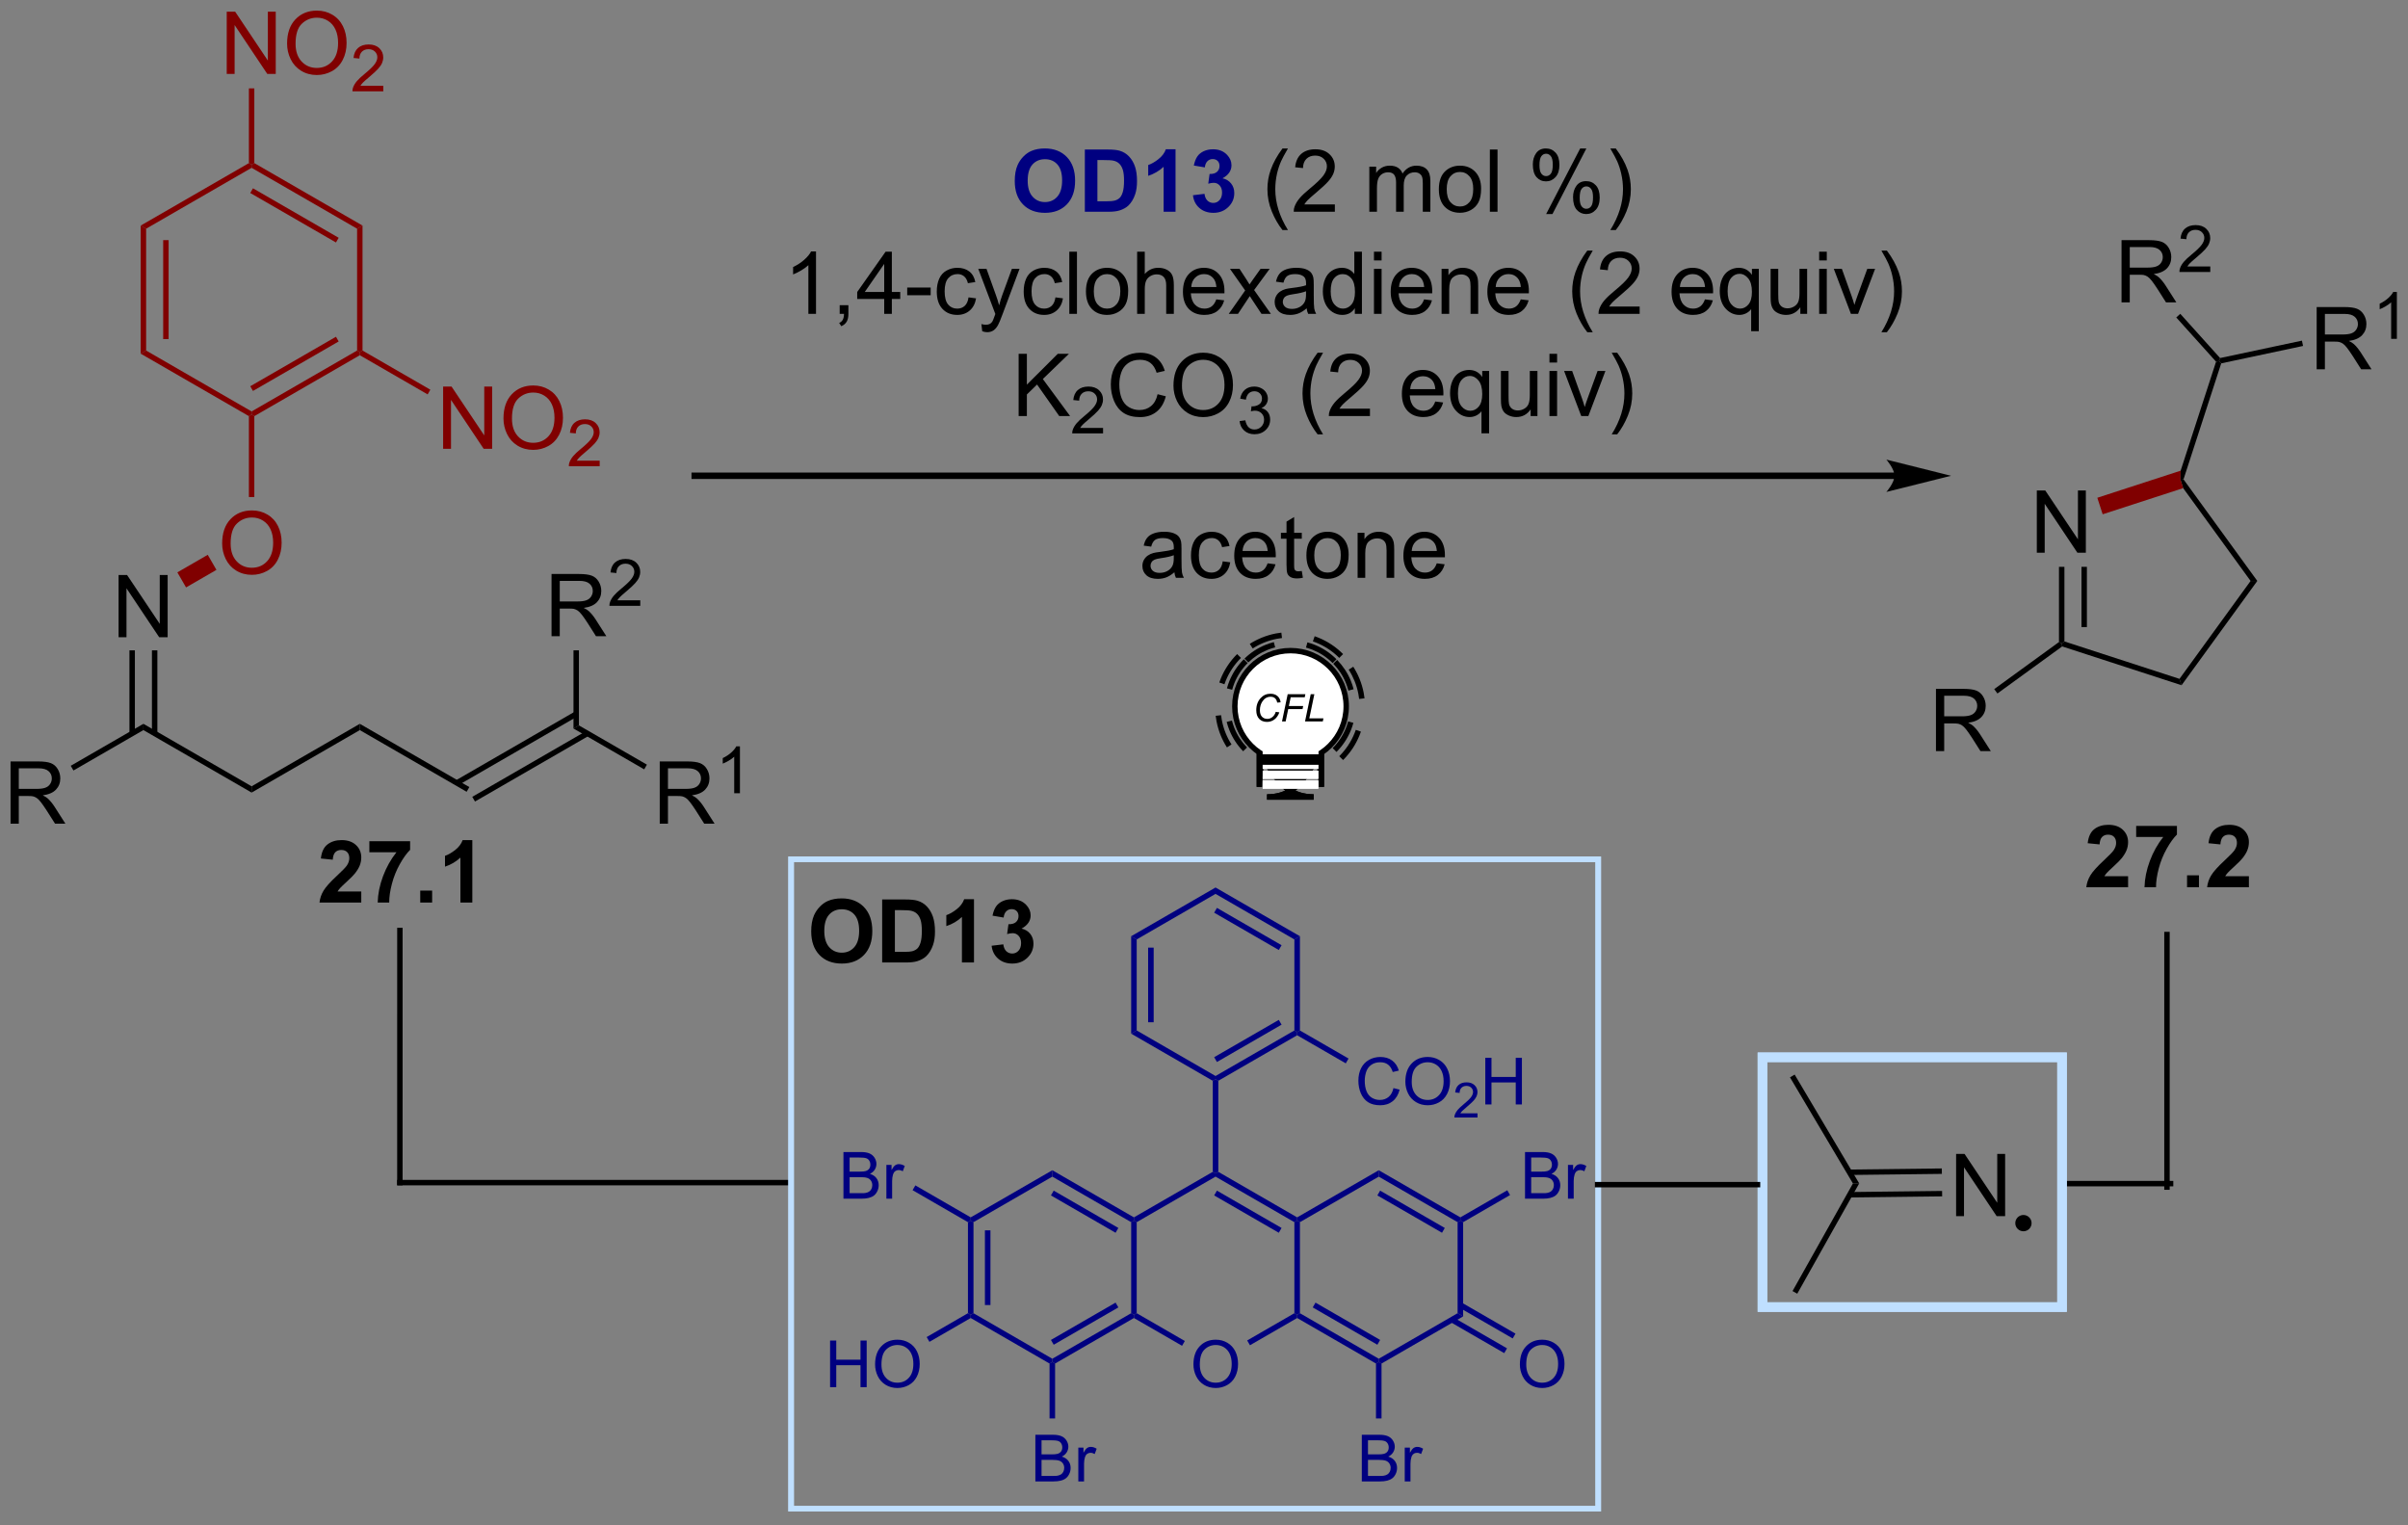 <?xml version="1.0" encoding="UTF-8"?>
<!DOCTYPE svg PUBLIC '-//W3C//DTD SVG 1.0//EN'
          'http://www.w3.org/TR/2001/REC-SVG-20010904/DTD/svg10.dtd'>
<svg stroke-dasharray="none" shape-rendering="auto" xmlns="http://www.w3.org/2000/svg" font-family="'Dialog'" text-rendering="auto" width="608" fill-opacity="1" color-interpolation="auto" color-rendering="auto" preserveAspectRatio="xMidYMid meet" font-size="12px" viewBox="0 0 608 385" fill="black" xmlns:xlink="http://www.w3.org/1999/xlink" stroke="black" image-rendering="auto" stroke-miterlimit="10" stroke-linecap="square" stroke-linejoin="miter" font-style="normal" stroke-width="1" height="385" stroke-dashoffset="0" font-weight="normal" stroke-opacity="1"
><rect x="0" y="0" width="608" height="385" fill="#808080" stroke="none"/><!--Generated by the Batik Graphics2D SVG Generator--><defs id="genericDefs"
  /><g
  ><defs id="defs1"
    ><clipPath clipPathUnits="userSpaceOnUse" id="clipPath1"
      ><path d="M1.294 1.611 L229.236 1.611 L229.236 145.695 L1.294 145.695 L1.294 1.611 Z"
      /></clipPath
      ><clipPath clipPathUnits="userSpaceOnUse" id="clipPath2"
      ><path d="M-0.342 174.065 L-0.342 314.142 L221.262 314.142 L221.262 174.065 Z"
      /></clipPath
    ></defs
    ><g transform="scale(2.667,2.667) translate(-1.294,-1.611) matrix(1.029,0,0,1.029,1.646,-177.432)"
    ><path d="M10.569 232.615 L10.569 226.888 L11.347 226.888 L14.355 231.383 L14.355 226.888 L15.082 226.888 L15.082 232.615 L14.303 232.615 L11.295 228.115 L11.295 232.615 L10.569 232.615 Z" stroke="none" clip-path="url(#clipPath2)"
    /></g
    ><g transform="matrix(2.743,0,0,2.743,0.938,-477.447)"
    ><path d="M11.574 233.915 L11.574 241.562 L12.074 241.562 L12.074 233.915 ZM13.644 233.915 L13.644 241.562 L14.144 241.562 L14.144 233.915 Z" stroke="none" clip-path="url(#clipPath2)"
    /></g
    ><g fill="maroon" transform="matrix(2.743,0,0,2.743,0.938,-477.447)" stroke="maroon"
    ><path d="M20.107 224.076 Q20.107 222.649 20.872 221.844 Q21.638 221.037 22.849 221.037 Q23.64 221.037 24.276 221.417 Q24.914 221.795 25.247 222.472 Q25.583 223.149 25.583 224.008 Q25.583 224.881 25.232 225.568 Q24.88 226.256 24.234 226.61 Q23.591 226.964 22.844 226.964 Q22.036 226.964 21.398 226.573 Q20.763 226.18 20.435 225.506 Q20.107 224.828 20.107 224.076 ZM20.888 224.086 Q20.888 225.123 21.443 225.719 Q22 226.313 22.841 226.313 Q23.695 226.313 24.247 225.711 Q24.802 225.11 24.802 224.006 Q24.802 223.305 24.565 222.784 Q24.328 222.263 23.872 221.977 Q23.419 221.688 22.851 221.688 Q22.047 221.688 21.466 222.243 Q20.888 222.795 20.888 224.086 Z" stroke="none" clip-path="url(#clipPath2)"
    /></g
    ><g fill="maroon" transform="matrix(2.743,0,0,2.743,0.938,-477.447)" stroke="maroon"
    ><path d="M16.784 228.123 L15.984 226.737 L18.781 225.122 L19.581 226.508 Z" stroke="none" clip-path="url(#clipPath2)"
    /></g
    ><g transform="matrix(2.743,0,0,2.743,0.938,-477.447)"
    ><path d="M12.859 241.254 L12.859 240.676 L22.819 246.426 L22.819 247.004 Z" stroke="none" clip-path="url(#clipPath2)"
    /></g
    ><g transform="matrix(2.743,0,0,2.743,0.938,-477.447)"
    ><path d="M0.63 249.865 L0.63 244.138 L3.169 244.138 Q3.935 244.138 4.333 244.292 Q4.732 244.446 4.969 244.836 Q5.208 245.227 5.208 245.701 Q5.208 246.31 4.812 246.73 Q4.419 247.146 3.594 247.258 Q3.896 247.404 4.052 247.545 Q4.383 247.849 4.68 248.305 L5.677 249.865 L4.724 249.865 L3.966 248.672 Q3.633 248.157 3.417 247.883 Q3.203 247.61 3.034 247.5 Q2.865 247.391 2.688 247.349 Q2.56 247.321 2.266 247.321 L1.388 247.321 L1.388 249.865 L0.63 249.865 ZM1.388 246.664 L3.016 246.664 Q3.537 246.664 3.828 246.558 Q4.122 246.451 4.273 246.214 Q4.427 245.977 4.427 245.701 Q4.427 245.295 4.13 245.034 Q3.836 244.771 3.2 244.771 L1.388 244.771 L1.388 246.664 Z" stroke="none" clip-path="url(#clipPath2)"
    /></g
    ><g transform="matrix(2.743,0,0,2.743,0.938,-477.447)"
    ><path d="M12.859 240.676 L12.859 241.254 L6.42 244.971 L6.17 244.538 Z" stroke="none" clip-path="url(#clipPath2)"
    /></g
    ><g transform="matrix(2.743,0,0,2.743,0.938,-477.447)"
    ><path d="M22.819 247.004 L22.819 246.426 L32.778 240.676 L32.778 241.254 Z" stroke="none" clip-path="url(#clipPath2)"
    /></g
    ><g transform="matrix(2.743,0,0,2.743,0.938,-477.447)"
    ><path d="M32.778 241.254 L32.778 240.676 L42.862 246.498 L42.612 246.931 Z" stroke="none" clip-path="url(#clipPath2)"
    /></g
    ><g transform="matrix(2.743,0,0,2.743,0.938,-477.447)"
    ><path d="M43.38 247.828 L53.856 241.779 L53.606 241.346 L43.13 247.395 ZM41.827 246.334 L52.822 239.986 L52.572 239.553 L41.577 245.901 Z" stroke="none" clip-path="url(#clipPath2)"
    /></g
    ><g transform="matrix(2.743,0,0,2.743,0.938,-477.447)"
    ><path d="M60.386 249.865 L60.386 244.138 L62.925 244.138 Q63.691 244.138 64.089 244.292 Q64.488 244.446 64.725 244.836 Q64.964 245.227 64.964 245.701 Q64.964 246.31 64.568 246.73 Q64.175 247.146 63.349 247.258 Q63.652 247.404 63.808 247.545 Q64.139 247.849 64.436 248.305 L65.433 249.865 L64.48 249.865 L63.722 248.672 Q63.389 248.157 63.172 247.883 Q62.959 247.61 62.79 247.5 Q62.62 247.391 62.443 247.349 Q62.316 247.321 62.021 247.321 L61.144 247.321 L61.144 249.865 L60.386 249.865 ZM61.144 246.664 L62.771 246.664 Q63.292 246.664 63.584 246.558 Q63.878 246.451 64.029 246.214 Q64.183 245.977 64.183 245.701 Q64.183 245.295 63.886 245.034 Q63.592 244.771 62.956 244.771 L61.144 244.771 L61.144 246.664 Z" stroke="none" clip-path="url(#clipPath2)"
    /></g
    ><g transform="matrix(2.743,0,0,2.743,0.938,-477.447)"
    ><path d="M67.769 247.065 L67.242 247.065 L67.242 243.703 Q67.051 243.885 66.742 244.067 Q66.433 244.248 66.187 244.34 L66.187 243.83 Q66.629 243.621 66.959 243.327 Q67.291 243.03 67.43 242.752 L67.769 242.752 L67.769 247.065 Z" stroke="none" clip-path="url(#clipPath2)"
    /></g
    ><g transform="matrix(2.743,0,0,2.743,0.938,-477.447)"
    ><path d="M52.447 241.109 L52.947 240.821 L59.206 244.434 L58.956 244.867 Z" stroke="none" clip-path="url(#clipPath2)"
    /></g
    ><g transform="matrix(2.743,0,0,2.743,0.938,-477.447)"
    ><path d="M50.427 232.615 L50.427 226.888 L52.966 226.888 Q53.731 226.888 54.13 227.042 Q54.528 227.196 54.765 227.586 Q55.005 227.977 55.005 228.451 Q55.005 229.06 54.609 229.48 Q54.216 229.896 53.39 230.008 Q53.692 230.154 53.849 230.295 Q54.179 230.599 54.476 231.055 L55.474 232.615 L54.52 232.615 L53.763 231.422 Q53.429 230.907 53.213 230.633 Q53 230.36 52.83 230.25 Q52.661 230.141 52.484 230.099 Q52.356 230.071 52.062 230.071 L51.184 230.071 L51.184 232.615 L50.427 232.615 ZM51.184 229.414 L52.812 229.414 Q53.333 229.414 53.625 229.308 Q53.919 229.201 54.07 228.964 Q54.224 228.727 54.224 228.451 Q54.224 228.045 53.927 227.784 Q53.632 227.521 52.997 227.521 L51.184 227.521 L51.184 229.414 Z" stroke="none" clip-path="url(#clipPath2)"
    /></g
    ><g transform="matrix(2.743,0,0,2.743,0.938,-477.447)"
    ><path d="M58.595 229.307 L58.595 229.815 L55.755 229.815 Q55.75 229.623 55.818 229.448 Q55.925 229.159 56.164 228.877 Q56.404 228.596 56.855 228.227 Q57.554 227.653 57.8 227.317 Q58.047 226.981 58.047 226.682 Q58.047 226.369 57.822 226.155 Q57.599 225.938 57.238 225.938 Q56.857 225.938 56.629 226.166 Q56.4 226.395 56.398 226.799 L55.855 226.744 Q55.912 226.137 56.275 225.821 Q56.638 225.502 57.25 225.502 Q57.869 225.502 58.228 225.846 Q58.589 226.188 58.589 226.694 Q58.589 226.952 58.484 227.202 Q58.379 227.45 58.132 227.725 Q57.888 228 57.32 228.481 Q56.845 228.879 56.711 229.022 Q56.576 229.164 56.488 229.307 L58.595 229.307 Z" stroke="none" clip-path="url(#clipPath2)"
    /></g
    ><g transform="matrix(2.743,0,0,2.743,0.938,-477.447)"
    ><path d="M52.947 240.821 L52.447 241.109 L52.447 233.915 L52.947 233.915 Z" stroke="none" clip-path="url(#clipPath2)"
    /></g
    ><g transform="matrix(2.743,0,0,2.743,0.938,-477.447)"
    ><path d="M187.146 224.927 L187.146 219.2 L187.924 219.2 L190.932 223.695 L190.932 219.2 L191.659 219.2 L191.659 224.927 L190.88 224.927 L187.872 220.427 L187.872 224.927 L187.146 224.927 Z" stroke="none" clip-path="url(#clipPath2)"
    /></g
    ><g transform="matrix(2.743,0,0,2.743,0.938,-477.447)"
    ><path d="M189.186 226.227 L189.686 226.227 L189.686 233.095 L189.436 233.277 L189.186 233.149 ZM191.256 226.227 L191.256 231.773 L191.756 231.773 L191.756 226.227 Z" stroke="none" clip-path="url(#clipPath2)"
    /></g
    ><g transform="matrix(2.743,0,0,2.743,0.938,-477.447)"
    ><path d="M189.48 233.554 L189.436 233.277 L189.686 233.095 L200.278 236.537 L200.469 237.125 Z" stroke="none" clip-path="url(#clipPath2)"
    /></g
    ><g transform="matrix(2.743,0,0,2.743,0.938,-477.447)"
    ><path d="M200.469 237.125 L200.278 236.537 L206.824 227.527 L207.442 227.527 Z" stroke="none" clip-path="url(#clipPath2)"
    /></g
    ><g transform="matrix(2.743,0,0,2.743,0.938,-477.447)"
    ><path d="M207.442 227.527 L206.824 227.527 L200.618 218.985 L200.373 218.223 L200.65 218.179 Z" stroke="none" clip-path="url(#clipPath2)"
    /></g
    ><g fill="maroon" transform="matrix(2.743,0,0,2.743,0.938,-477.447)" stroke="maroon"
    ><path d="M200.385 217.378 L200.373 218.223 L200.618 218.985 L193.208 221.392 L192.714 219.871 Z" stroke="none" clip-path="url(#clipPath2)"
    /></g
    ><g transform="matrix(2.743,0,0,2.743,0.938,-477.447)"
    ><path d="M177.863 243.186 L177.863 237.46 L180.402 237.46 Q181.167 237.46 181.566 237.613 Q181.964 237.767 182.201 238.158 Q182.441 238.548 182.441 239.022 Q182.441 239.632 182.045 240.051 Q181.652 240.468 180.826 240.58 Q181.128 240.726 181.285 240.866 Q181.615 241.171 181.912 241.626 L182.91 243.186 L181.957 243.186 L181.199 241.994 Q180.865 241.478 180.649 241.205 Q180.436 240.931 180.266 240.822 Q180.097 240.712 179.92 240.671 Q179.792 240.642 179.498 240.642 L178.62 240.642 L178.62 243.186 L177.863 243.186 ZM178.62 239.986 L180.248 239.986 Q180.769 239.986 181.061 239.879 Q181.355 239.772 181.506 239.535 Q181.66 239.298 181.66 239.022 Q181.66 238.616 181.363 238.356 Q181.068 238.093 180.433 238.093 L178.62 238.093 L178.62 239.986 Z" stroke="none" clip-path="url(#clipPath2)"
    /></g
    ><g transform="matrix(2.743,0,0,2.743,0.938,-477.447)"
    ><path d="M189.186 233.149 L189.436 233.277 L189.48 233.554 L183.52 237.885 L183.226 237.48 Z" stroke="none" clip-path="url(#clipPath2)"
    /></g
    ><g transform="matrix(2.743,0,0,2.743,0.938,-477.447)"
    ><path d="M200.65 218.179 L200.373 218.223 L200.385 217.378 L203.645 207.346 L203.927 207.286 L204.12 207.501 Z" stroke="none" clip-path="url(#clipPath2)"
    /></g
    ><g transform="matrix(2.743,0,0,2.743,0.938,-477.447)"
    ><path d="M194.944 201.89 L194.944 196.163 L197.483 196.163 Q198.249 196.163 198.647 196.317 Q199.046 196.471 199.283 196.861 Q199.522 197.252 199.522 197.726 Q199.522 198.335 199.127 198.755 Q198.733 199.171 197.908 199.283 Q198.21 199.429 198.366 199.57 Q198.697 199.874 198.994 200.33 L199.991 201.89 L199.038 201.89 L198.28 200.697 Q197.947 200.182 197.731 199.908 Q197.517 199.635 197.348 199.525 Q197.179 199.416 197.002 199.374 Q196.874 199.346 196.58 199.346 L195.702 199.346 L195.702 201.89 L194.944 201.89 ZM195.702 198.689 L197.33 198.689 Q197.851 198.689 198.142 198.583 Q198.436 198.476 198.588 198.239 Q198.741 198.002 198.741 197.726 Q198.741 197.32 198.444 197.059 Q198.15 196.796 197.515 196.796 L195.702 196.796 L195.702 198.689 Z" stroke="none" clip-path="url(#clipPath2)"
    /></g
    ><g transform="matrix(2.743,0,0,2.743,0.938,-477.447)"
    ><path d="M203.113 198.582 L203.113 199.09 L200.273 199.09 Q200.267 198.899 200.335 198.723 Q200.443 198.434 200.681 198.152 Q200.922 197.871 201.373 197.502 Q202.072 196.928 202.318 196.592 Q202.564 196.256 202.564 195.957 Q202.564 195.645 202.339 195.43 Q202.117 195.213 201.756 195.213 Q201.375 195.213 201.146 195.441 Q200.918 195.67 200.916 196.074 L200.373 196.02 Q200.429 195.412 200.793 195.096 Q201.156 194.777 201.767 194.777 Q202.386 194.777 202.746 195.121 Q203.107 195.463 203.107 195.969 Q203.107 196.227 203.002 196.477 Q202.896 196.725 202.65 197 Q202.406 197.275 201.838 197.756 Q201.363 198.154 201.228 198.297 Q201.093 198.44 201.006 198.582 L203.113 198.582 Z" stroke="none" clip-path="url(#clipPath2)"
    /></g
    ><g transform="matrix(2.743,0,0,2.743,0.938,-477.447)"
    ><path d="M204.016 207.012 L203.927 207.286 L203.645 207.346 L199.981 203.277 L200.352 202.942 Z" stroke="none" clip-path="url(#clipPath2)"
    /></g
    ><g transform="matrix(2.743,0,0,2.743,0.938,-477.447)"
    ><path d="M212.906 208.045 L212.906 202.319 L215.445 202.319 Q216.211 202.319 216.609 202.472 Q217.007 202.626 217.244 203.017 Q217.484 203.407 217.484 203.881 Q217.484 204.49 217.088 204.91 Q216.695 205.326 215.869 205.438 Q216.172 205.584 216.328 205.725 Q216.659 206.03 216.955 206.485 L217.953 208.045 L217 208.045 L216.242 206.852 Q215.909 206.337 215.692 206.063 Q215.479 205.79 215.31 205.68 Q215.14 205.571 214.963 205.53 Q214.836 205.501 214.541 205.501 L213.664 205.501 L213.664 208.045 L212.906 208.045 ZM213.664 204.845 L215.291 204.845 Q215.812 204.845 216.104 204.738 Q216.398 204.631 216.549 204.394 Q216.703 204.157 216.703 203.881 Q216.703 203.475 216.406 203.214 Q216.112 202.951 215.476 202.951 L213.664 202.951 L213.664 204.845 Z" stroke="none" clip-path="url(#clipPath2)"
    /></g
    ><g transform="matrix(2.743,0,0,2.743,0.938,-477.447)"
    ><path d="M220.289 205.245 L219.762 205.245 L219.762 201.884 Q219.571 202.065 219.262 202.247 Q218.953 202.429 218.707 202.52 L218.707 202.011 Q219.149 201.802 219.479 201.507 Q219.811 201.21 219.95 200.933 L220.289 200.933 L220.289 205.245 Z" stroke="none" clip-path="url(#clipPath2)"
    /></g
    ><g transform="matrix(2.743,0,0,2.743,0.938,-477.447)"
    ><path d="M204.12 207.501 L203.927 207.286 L204.016 207.012 L211.549 205.41 L211.653 205.899 Z" stroke="none" clip-path="url(#clipPath2)"
    /></g
    ><g fill="navy" transform="matrix(2.743,0,0,2.743,0.938,-477.447)" stroke="navy"
    ><path d="M93.066 190.721 Q93.066 189.846 93.327 189.252 Q93.522 188.814 93.86 188.468 Q94.199 188.119 94.6 187.95 Q95.136 187.723 95.834 187.723 Q97.1 187.723 97.86 188.51 Q98.621 189.294 98.621 190.692 Q98.621 192.08 97.866 192.864 Q97.113 193.648 95.85 193.648 Q94.574 193.648 93.819 192.869 Q93.066 192.088 93.066 190.721 ZM94.256 190.682 Q94.256 191.653 94.704 192.156 Q95.155 192.658 95.847 192.658 Q96.537 192.658 96.98 192.161 Q97.425 191.661 97.425 190.666 Q97.425 189.682 96.993 189.197 Q96.561 188.713 95.847 188.713 Q95.131 188.713 94.694 189.202 Q94.256 189.692 94.256 190.682 ZM99.518 187.822 L101.633 187.822 Q102.346 187.822 102.721 187.932 Q103.226 188.08 103.586 188.46 Q103.945 188.838 104.133 189.387 Q104.32 189.934 104.32 190.739 Q104.32 191.447 104.143 191.958 Q103.929 192.583 103.531 192.971 Q103.229 193.262 102.719 193.426 Q102.336 193.549 101.695 193.549 L99.518 193.549 L99.518 187.822 ZM100.674 188.791 L100.674 192.583 L101.539 192.583 Q102.023 192.583 102.237 192.528 Q102.518 192.458 102.703 192.291 Q102.89 192.122 103.008 191.739 Q103.125 191.353 103.125 190.689 Q103.125 190.025 103.008 189.671 Q102.89 189.314 102.679 189.117 Q102.469 188.916 102.143 188.846 Q101.901 188.791 101.195 188.791 L100.674 188.791 ZM107.866 193.549 L106.769 193.549 L106.769 189.411 Q106.168 189.973 105.35 190.244 L105.35 189.247 Q105.78 189.106 106.282 188.715 Q106.787 188.322 106.975 187.799 L107.866 187.799 L107.866 193.549 ZM109.469 192.028 L110.531 191.9 Q110.581 192.307 110.802 192.523 Q111.026 192.736 111.344 192.736 Q111.682 192.736 111.914 192.478 Q112.148 192.221 112.148 191.783 Q112.148 191.369 111.924 191.127 Q111.703 190.885 111.383 190.885 Q111.172 190.885 110.877 190.965 L111 190.072 Q111.445 190.083 111.679 189.88 Q111.914 189.674 111.914 189.333 Q111.914 189.044 111.742 188.872 Q111.57 188.7 111.284 188.7 Q111.002 188.7 110.802 188.895 Q110.604 189.09 110.562 189.465 L109.549 189.294 Q109.656 188.775 109.867 188.465 Q110.081 188.153 110.461 187.976 Q110.844 187.799 111.315 187.799 Q112.125 187.799 112.612 188.314 Q113.015 188.736 113.015 189.268 Q113.015 190.02 112.19 190.471 Q112.682 190.575 112.976 190.942 Q113.273 191.309 113.273 191.83 Q113.273 192.583 112.721 193.117 Q112.172 193.648 111.351 193.648 Q110.573 193.648 110.06 193.2 Q109.549 192.752 109.469 192.028 Z" stroke="none" clip-path="url(#clipPath2)"
    /></g
    ><g transform="matrix(2.743,0,0,2.743,0.938,-477.447)"
    ><path d="M117.711 195.234 Q117.127 194.499 116.724 193.515 Q116.323 192.528 116.323 191.473 Q116.323 190.544 116.625 189.692 Q116.976 188.705 117.711 187.723 L118.213 187.723 Q117.742 188.536 117.588 188.885 Q117.351 189.424 117.213 190.01 Q117.047 190.739 117.047 191.478 Q117.047 193.356 118.213 195.234 L117.711 195.234 ZM122.531 192.872 L122.531 193.549 L118.745 193.549 Q118.737 193.294 118.828 193.059 Q118.971 192.674 119.289 192.299 Q119.609 191.924 120.211 191.432 Q121.143 190.666 121.471 190.218 Q121.799 189.77 121.799 189.372 Q121.799 188.955 121.5 188.669 Q121.203 188.38 120.721 188.38 Q120.213 188.38 119.909 188.684 Q119.604 188.989 119.601 189.528 L118.877 189.455 Q118.953 188.645 119.437 188.223 Q119.922 187.799 120.737 187.799 Q121.562 187.799 122.041 188.257 Q122.523 188.713 122.523 189.387 Q122.523 189.731 122.383 190.064 Q122.242 190.395 121.914 190.762 Q121.588 191.13 120.831 191.77 Q120.198 192.301 120.018 192.492 Q119.838 192.682 119.721 192.872 L122.531 192.872 ZM125.703 193.549 L125.703 189.4 L126.331 189.4 L126.331 189.981 Q126.526 189.676 126.849 189.492 Q127.174 189.307 127.588 189.307 Q128.049 189.307 128.344 189.499 Q128.64 189.689 128.76 190.033 Q129.252 189.307 130.041 189.307 Q130.659 189.307 130.989 189.648 Q131.323 189.989 131.323 190.7 L131.323 193.549 L130.625 193.549 L130.625 190.934 Q130.625 190.512 130.554 190.327 Q130.487 190.143 130.307 190.031 Q130.127 189.916 129.885 189.916 Q129.448 189.916 129.159 190.208 Q128.87 190.497 128.87 191.137 L128.87 193.549 L128.166 193.549 L128.166 190.853 Q128.166 190.385 127.995 190.15 Q127.823 189.916 127.432 189.916 Q127.135 189.916 126.883 190.072 Q126.633 190.228 126.518 190.531 Q126.406 190.83 126.406 191.395 L126.406 193.549 L125.703 193.549 ZM132.104 191.473 Q132.104 190.322 132.745 189.768 Q133.281 189.307 134.049 189.307 Q134.906 189.307 135.448 189.867 Q135.992 190.426 135.992 191.416 Q135.992 192.215 135.75 192.676 Q135.51 193.135 135.052 193.39 Q134.594 193.643 134.049 193.643 Q133.179 193.643 132.64 193.085 Q132.104 192.525 132.104 191.473 ZM132.828 191.473 Q132.828 192.27 133.174 192.669 Q133.523 193.064 134.049 193.064 Q134.573 193.064 134.919 192.666 Q135.268 192.268 135.268 191.45 Q135.268 190.682 134.919 190.286 Q134.57 189.887 134.049 189.887 Q133.523 189.887 133.174 190.283 Q132.828 190.676 132.828 191.473 ZM136.8 193.549 L136.8 187.822 L137.504 187.822 L137.504 193.549 L136.8 193.549 ZM140.754 189.197 Q140.754 188.583 141.061 188.153 Q141.371 187.723 141.957 187.723 Q142.496 187.723 142.847 188.109 Q143.202 188.494 143.202 189.239 Q143.202 189.965 142.845 190.359 Q142.488 190.752 141.965 190.752 Q141.444 190.752 141.097 190.367 Q140.754 189.978 140.754 189.197 ZM141.975 188.208 Q141.715 188.208 141.54 188.434 Q141.366 188.661 141.366 189.268 Q141.366 189.817 141.54 190.044 Q141.717 190.268 141.975 190.268 Q142.241 190.268 142.415 190.041 Q142.59 189.814 142.59 189.213 Q142.59 188.658 142.412 188.434 Q142.238 188.208 141.975 188.208 ZM141.98 193.76 L145.113 187.723 L145.683 187.723 L142.561 193.76 L141.98 193.76 ZM144.457 192.205 Q144.457 191.588 144.764 191.161 Q145.074 190.731 145.662 190.731 Q146.202 190.731 146.556 191.117 Q146.91 191.502 146.91 192.247 Q146.91 192.973 146.55 193.367 Q146.194 193.76 145.668 193.76 Q145.147 193.76 144.8 193.372 Q144.457 192.981 144.457 192.205 ZM145.683 191.215 Q145.418 191.215 145.243 191.442 Q145.069 191.669 145.069 192.275 Q145.069 192.822 145.243 193.049 Q145.42 193.275 145.678 193.275 Q145.949 193.275 146.121 193.049 Q146.295 192.822 146.295 192.221 Q146.295 191.666 146.118 191.442 Q145.944 191.215 145.683 191.215 ZM148.39 195.234 L147.885 195.234 Q149.054 193.356 149.054 191.478 Q149.054 190.744 148.885 190.02 Q148.752 189.434 148.515 188.895 Q148.362 188.544 147.885 187.723 L148.39 187.723 Q149.125 188.705 149.476 189.692 Q149.776 190.544 149.776 191.473 Q149.776 192.528 149.372 193.515 Q148.969 194.499 148.39 195.234 Z" stroke="none" clip-path="url(#clipPath2)"
    /></g
    ><g transform="matrix(2.743,0,0,2.743,0.938,-477.447)"
    ><path d="M74.772 202.949 L74.069 202.949 L74.069 198.467 Q73.814 198.709 73.403 198.951 Q72.991 199.194 72.663 199.316 L72.663 198.636 Q73.252 198.358 73.692 197.964 Q74.135 197.569 74.319 197.199 L74.772 197.199 L74.772 202.949 ZM76.951 202.949 L76.951 202.147 L77.753 202.147 L77.753 202.949 Q77.753 203.392 77.597 203.662 Q77.441 203.933 77.099 204.082 L76.904 203.782 Q77.128 203.683 77.232 203.493 Q77.339 203.306 77.349 202.949 L76.951 202.949 ZM81.049 202.949 L81.049 201.576 L78.564 201.576 L78.564 200.933 L81.179 197.222 L81.752 197.222 L81.752 200.933 L82.525 200.933 L82.525 201.576 L81.752 201.576 L81.752 202.949 L81.049 202.949 ZM81.049 200.933 L81.049 198.35 L79.257 200.933 L81.049 200.933 ZM83.167 201.23 L83.167 200.522 L85.326 200.522 L85.326 201.23 L83.167 201.23 ZM88.81 201.428 L89.503 201.519 Q89.388 202.233 88.922 202.639 Q88.456 203.043 87.776 203.043 Q86.925 203.043 86.407 202.485 Q85.888 201.928 85.888 200.889 Q85.888 200.217 86.11 199.714 Q86.334 199.209 86.79 198.959 Q87.245 198.707 87.779 198.707 Q88.456 198.707 88.886 199.048 Q89.316 199.389 89.435 200.019 L88.753 200.123 Q88.654 199.707 88.407 199.496 Q88.159 199.285 87.808 199.285 Q87.276 199.285 86.943 199.665 Q86.612 200.045 86.612 200.871 Q86.612 201.707 86.933 202.087 Q87.253 202.464 87.769 202.464 Q88.183 202.464 88.459 202.212 Q88.737 201.957 88.81 201.428 ZM90.073 204.548 L89.995 203.886 Q90.224 203.949 90.396 203.949 Q90.631 203.949 90.771 203.871 Q90.912 203.793 91.003 203.652 Q91.068 203.548 91.216 203.129 Q91.237 203.071 91.279 202.957 L89.706 198.8 L90.464 198.8 L91.326 201.201 Q91.495 201.66 91.628 202.162 Q91.748 201.678 91.917 201.217 L92.802 198.8 L93.506 198.8 L91.927 203.019 Q91.675 203.704 91.534 203.962 Q91.347 204.308 91.105 204.47 Q90.862 204.634 90.526 204.634 Q90.323 204.634 90.073 204.548 ZM96.81 201.428 L97.503 201.519 Q97.388 202.233 96.922 202.639 Q96.456 203.043 95.776 203.043 Q94.925 203.043 94.407 202.485 Q93.888 201.928 93.888 200.889 Q93.888 200.217 94.11 199.714 Q94.334 199.209 94.79 198.959 Q95.245 198.707 95.779 198.707 Q96.456 198.707 96.886 199.048 Q97.316 199.389 97.435 200.019 L96.753 200.123 Q96.654 199.707 96.407 199.496 Q96.159 199.285 95.808 199.285 Q95.276 199.285 94.943 199.665 Q94.612 200.045 94.612 200.871 Q94.612 201.707 94.933 202.087 Q95.253 202.464 95.769 202.464 Q96.183 202.464 96.459 202.212 Q96.737 201.957 96.81 201.428 ZM98.089 202.949 L98.089 197.222 L98.792 197.222 L98.792 202.949 L98.089 202.949 ZM99.619 200.873 Q99.619 199.722 100.26 199.168 Q100.796 198.707 101.564 198.707 Q102.421 198.707 102.963 199.267 Q103.507 199.826 103.507 200.816 Q103.507 201.615 103.265 202.076 Q103.025 202.535 102.567 202.79 Q102.109 203.043 101.564 203.043 Q100.694 203.043 100.155 202.485 Q99.619 201.925 99.619 200.873 ZM100.343 200.873 Q100.343 201.67 100.689 202.069 Q101.038 202.464 101.564 202.464 Q102.088 202.464 102.434 202.066 Q102.783 201.668 102.783 200.85 Q102.783 200.082 102.434 199.686 Q102.085 199.287 101.564 199.287 Q101.038 199.287 100.689 199.683 Q100.343 200.076 100.343 200.873 ZM104.331 202.949 L104.331 197.222 L105.034 197.222 L105.034 199.277 Q105.526 198.707 106.276 198.707 Q106.737 198.707 107.076 198.889 Q107.417 199.069 107.563 199.389 Q107.709 199.709 107.709 200.319 L107.709 202.949 L107.006 202.949 L107.006 200.319 Q107.006 199.793 106.776 199.553 Q106.55 199.311 106.131 199.311 Q105.818 199.311 105.542 199.475 Q105.269 199.636 105.151 199.915 Q105.034 200.191 105.034 200.678 L105.034 202.949 L104.331 202.949 ZM111.619 201.613 L112.345 201.701 Q112.174 202.339 111.707 202.691 Q111.244 203.043 110.522 203.043 Q109.611 203.043 109.077 202.483 Q108.546 201.92 108.546 200.91 Q108.546 199.863 109.085 199.285 Q109.624 198.707 110.484 198.707 Q111.314 198.707 111.84 199.274 Q112.369 199.839 112.369 200.865 Q112.369 200.928 112.366 201.053 L109.272 201.053 Q109.312 201.738 109.658 202.102 Q110.007 202.464 110.525 202.464 Q110.913 202.464 111.187 202.261 Q111.46 202.058 111.619 201.613 ZM109.312 200.475 L111.627 200.475 Q111.58 199.951 111.361 199.691 Q111.025 199.285 110.491 199.285 Q110.007 199.285 109.676 199.61 Q109.345 199.933 109.312 200.475 ZM112.761 202.949 L114.276 200.793 L112.873 198.8 L113.753 198.8 L114.388 199.772 Q114.568 200.05 114.677 200.238 Q114.849 199.98 114.995 199.78 L115.693 198.8 L116.534 198.8 L115.099 200.754 L116.644 202.949 L115.779 202.949 L114.927 201.66 L114.701 201.311 L113.612 202.949 L112.761 202.949 ZM119.935 202.436 Q119.545 202.769 119.183 202.907 Q118.823 203.043 118.409 203.043 Q117.724 203.043 117.357 202.709 Q116.99 202.373 116.99 201.855 Q116.99 201.55 117.128 201.298 Q117.269 201.045 117.493 200.894 Q117.716 200.74 117.998 200.662 Q118.206 200.608 118.623 200.558 Q119.474 200.457 119.878 200.316 Q119.881 200.17 119.881 200.131 Q119.881 199.701 119.683 199.527 Q119.412 199.287 118.881 199.287 Q118.386 199.287 118.149 199.462 Q117.912 199.636 117.8 200.076 L117.112 199.983 Q117.206 199.543 117.42 199.272 Q117.636 198.998 118.042 198.852 Q118.448 198.707 118.982 198.707 Q119.513 198.707 119.844 198.832 Q120.177 198.957 120.334 199.147 Q120.49 199.334 120.552 199.623 Q120.589 199.803 120.589 200.272 L120.589 201.209 Q120.589 202.191 120.633 202.451 Q120.677 202.709 120.81 202.949 L120.076 202.949 Q119.966 202.73 119.935 202.436 ZM119.878 200.865 Q119.495 201.022 118.73 201.131 Q118.295 201.194 118.115 201.272 Q117.935 201.35 117.836 201.501 Q117.74 201.652 117.74 201.834 Q117.74 202.115 117.954 202.303 Q118.167 202.49 118.576 202.49 Q118.982 202.49 119.297 202.313 Q119.615 202.136 119.763 201.826 Q119.878 201.589 119.878 201.123 L119.878 200.865 ZM124.369 202.949 L124.369 202.425 Q123.976 203.043 123.21 203.043 Q122.713 203.043 122.296 202.769 Q121.882 202.496 121.653 202.006 Q121.424 201.514 121.424 200.879 Q121.424 200.256 121.629 199.751 Q121.838 199.246 122.252 198.977 Q122.666 198.707 123.179 198.707 Q123.554 198.707 123.845 198.865 Q124.14 199.022 124.322 199.277 L124.322 197.222 L125.022 197.222 L125.022 202.949 L124.369 202.949 ZM122.147 200.879 Q122.147 201.675 122.484 202.071 Q122.819 202.464 123.275 202.464 Q123.736 202.464 124.059 202.087 Q124.382 201.709 124.382 200.936 Q124.382 200.084 124.054 199.686 Q123.726 199.287 123.244 199.287 Q122.775 199.287 122.46 199.67 Q122.147 200.053 122.147 200.879 ZM126.131 198.03 L126.131 197.222 L126.834 197.222 L126.834 198.03 L126.131 198.03 ZM126.131 202.949 L126.131 198.8 L126.834 198.8 L126.834 202.949 L126.131 202.949 ZM130.744 201.613 L131.47 201.701 Q131.299 202.339 130.832 202.691 Q130.369 203.043 129.648 203.043 Q128.736 203.043 128.202 202.483 Q127.671 201.92 127.671 200.91 Q127.671 199.863 128.21 199.285 Q128.749 198.707 129.608 198.707 Q130.439 198.707 130.965 199.274 Q131.494 199.839 131.494 200.865 Q131.494 200.928 131.491 201.053 L128.398 201.053 Q128.437 201.738 128.783 202.102 Q129.132 202.464 129.65 202.464 Q130.038 202.464 130.312 202.261 Q130.585 202.058 130.744 201.613 ZM128.437 200.475 L130.752 200.475 Q130.705 199.951 130.486 199.691 Q130.15 199.285 129.616 199.285 Q129.132 199.285 128.801 199.61 Q128.47 199.933 128.437 200.475 ZM132.355 202.949 L132.355 198.8 L132.987 198.8 L132.987 199.389 Q133.443 198.707 134.308 198.707 Q134.683 198.707 134.995 198.842 Q135.31 198.975 135.466 199.194 Q135.623 199.412 135.685 199.714 Q135.724 199.91 135.724 200.397 L135.724 202.949 L135.021 202.949 L135.021 200.425 Q135.021 199.996 134.938 199.782 Q134.857 199.569 134.649 199.444 Q134.44 199.316 134.159 199.316 Q133.709 199.316 133.383 199.602 Q133.058 199.886 133.058 200.683 L133.058 202.949 L132.355 202.949 ZM139.642 201.613 L140.369 201.701 Q140.197 202.339 139.731 202.691 Q139.267 203.043 138.546 203.043 Q137.635 203.043 137.101 202.483 Q136.569 201.92 136.569 200.91 Q136.569 199.863 137.108 199.285 Q137.648 198.707 138.507 198.707 Q139.338 198.707 139.864 199.274 Q140.392 199.839 140.392 200.865 Q140.392 200.928 140.39 201.053 L137.296 201.053 Q137.335 201.738 137.681 202.102 Q138.03 202.464 138.549 202.464 Q138.937 202.464 139.21 202.261 Q139.483 202.058 139.642 201.613 ZM137.335 200.475 L139.65 200.475 Q139.603 199.951 139.385 199.691 Q139.049 199.285 138.515 199.285 Q138.03 199.285 137.7 199.61 Q137.369 199.933 137.335 200.475 Z" stroke="none" clip-path="url(#clipPath2)"
    /></g
    ><g transform="matrix(2.743,0,0,2.743,0.938,-477.447)"
    ><path d="M145.767 204.634 Q145.184 203.899 144.78 202.915 Q144.379 201.928 144.379 200.873 Q144.379 199.944 144.681 199.092 Q145.033 198.105 145.767 197.123 L146.27 197.123 Q145.798 197.936 145.645 198.285 Q145.408 198.824 145.27 199.41 Q145.103 200.139 145.103 200.879 Q145.103 202.756 146.27 204.634 L145.767 204.634 ZM150.588 202.272 L150.588 202.949 L146.801 202.949 Q146.793 202.694 146.885 202.459 Q147.028 202.074 147.345 201.699 Q147.666 201.324 148.267 200.832 Q149.2 200.066 149.528 199.618 Q149.856 199.17 149.856 198.772 Q149.856 198.355 149.556 198.069 Q149.26 197.78 148.778 197.78 Q148.27 197.78 147.965 198.084 Q147.661 198.389 147.658 198.928 L146.934 198.855 Q147.01 198.045 147.494 197.623 Q147.978 197.199 148.793 197.199 Q149.619 197.199 150.098 197.657 Q150.58 198.113 150.58 198.787 Q150.58 199.131 150.439 199.464 Q150.298 199.795 149.97 200.162 Q149.645 200.53 148.887 201.17 Q148.254 201.701 148.075 201.892 Q147.895 202.082 147.778 202.272 L150.588 202.272 ZM156.598 201.613 L157.325 201.701 Q157.153 202.339 156.687 202.691 Q156.223 203.043 155.502 203.043 Q154.59 203.043 154.056 202.483 Q153.525 201.92 153.525 200.91 Q153.525 199.863 154.064 199.285 Q154.603 198.707 155.463 198.707 Q156.293 198.707 156.819 199.274 Q157.348 199.839 157.348 200.865 Q157.348 200.928 157.345 201.053 L154.252 201.053 Q154.291 201.738 154.637 202.102 Q154.986 202.464 155.504 202.464 Q155.892 202.464 156.166 202.261 Q156.439 202.058 156.598 201.613 ZM154.291 200.475 L156.606 200.475 Q156.559 199.951 156.34 199.691 Q156.004 199.285 155.47 199.285 Q154.986 199.285 154.655 199.61 Q154.325 199.933 154.291 200.475 ZM160.852 204.54 L160.852 202.506 Q160.688 202.738 160.394 202.892 Q160.099 203.043 159.766 203.043 Q159.029 203.043 158.495 202.454 Q157.961 201.863 157.961 200.834 Q157.961 200.209 158.177 199.714 Q158.396 199.217 158.808 198.962 Q159.219 198.707 159.711 198.707 Q160.482 198.707 160.922 199.355 L160.922 198.8 L161.555 198.8 L161.555 204.54 L160.852 204.54 ZM158.685 200.863 Q158.685 201.662 159.021 202.063 Q159.357 202.464 159.826 202.464 Q160.274 202.464 160.597 202.084 Q160.922 201.701 160.922 200.925 Q160.922 200.097 160.581 199.681 Q160.24 199.261 159.779 199.261 Q159.321 199.261 159.003 199.649 Q158.685 200.037 158.685 200.863 ZM165.377 202.949 L165.377 202.339 Q164.892 203.043 164.059 203.043 Q163.692 203.043 163.374 202.902 Q163.056 202.761 162.9 202.548 Q162.746 202.334 162.684 202.027 Q162.642 201.819 162.642 201.371 L162.642 198.8 L163.345 198.8 L163.345 201.1 Q163.345 201.652 163.387 201.842 Q163.455 202.121 163.668 202.28 Q163.885 202.436 164.2 202.436 Q164.517 202.436 164.793 202.274 Q165.072 202.113 165.187 201.834 Q165.301 201.553 165.301 201.022 L165.301 198.8 L166.004 198.8 L166.004 202.949 L165.377 202.949 ZM167.11 198.03 L167.11 197.222 L167.813 197.222 L167.813 198.03 L167.11 198.03 ZM167.11 202.949 L167.11 198.8 L167.813 198.8 L167.813 202.949 L167.11 202.949 ZM170.036 202.949 L168.457 198.8 L169.2 198.8 L170.09 201.285 Q170.236 201.686 170.356 202.121 Q170.45 201.793 170.619 201.332 L171.541 198.8 L172.262 198.8 L170.692 202.949 L170.036 202.949 ZM173.345 204.634 L172.84 204.634 Q174.01 202.756 174.01 200.879 Q174.01 200.144 173.84 199.42 Q173.707 198.834 173.47 198.295 Q173.317 197.944 172.84 197.123 L173.345 197.123 Q174.08 198.105 174.431 199.092 Q174.731 199.944 174.731 200.873 Q174.731 201.928 174.327 202.915 Q173.923 203.899 173.345 204.634 Z" stroke="none" clip-path="url(#clipPath2)"
    /></g
    ><g transform="matrix(2.743,0,0,2.743,0.938,-477.447)"
    ><path d="M93.423 212.349 L93.423 206.622 L94.181 206.622 L94.181 209.461 L97.025 206.622 L98.053 206.622 L95.65 208.943 L98.158 212.349 L97.158 212.349 L95.119 209.45 L94.181 210.364 L94.181 212.349 L93.423 212.349 Z" stroke="none" clip-path="url(#clipPath2)"
    /></g
    ><g transform="matrix(2.743,0,0,2.743,0.938,-477.447)"
    ><path d="M101.195 213.441 L101.195 213.949 L98.355 213.949 Q98.349 213.757 98.417 213.582 Q98.525 213.293 98.763 213.011 Q99.003 212.73 99.454 212.361 Q100.154 211.787 100.4 211.451 Q100.646 211.115 100.646 210.816 Q100.646 210.504 100.421 210.289 Q100.199 210.072 99.837 210.072 Q99.456 210.072 99.228 210.3 Q98.999 210.529 98.997 210.933 L98.454 210.879 Q98.511 210.271 98.874 209.955 Q99.238 209.636 99.849 209.636 Q100.468 209.636 100.828 209.98 Q101.189 210.322 101.189 210.828 Q101.189 211.085 101.083 211.335 Q100.978 211.584 100.732 211.859 Q100.488 212.134 99.919 212.615 Q99.445 213.013 99.31 213.156 Q99.175 213.298 99.087 213.441 L101.195 213.441 Z" stroke="none" clip-path="url(#clipPath2)"
    /></g
    ><g transform="matrix(2.743,0,0,2.743,0.938,-477.447)"
    ><path d="M106.213 210.341 L106.971 210.531 Q106.734 211.466 106.114 211.958 Q105.495 212.448 104.601 212.448 Q103.674 212.448 103.093 212.07 Q102.515 211.693 102.211 210.979 Q101.909 210.263 101.909 209.443 Q101.909 208.547 102.25 207.883 Q102.593 207.216 103.224 206.87 Q103.854 206.523 104.612 206.523 Q105.471 206.523 106.057 206.961 Q106.643 207.398 106.875 208.193 L106.127 208.367 Q105.929 207.742 105.549 207.458 Q105.172 207.172 104.596 207.172 Q103.937 207.172 103.492 207.489 Q103.049 207.804 102.87 208.338 Q102.69 208.872 102.69 209.437 Q102.69 210.169 102.903 210.713 Q103.117 211.258 103.565 211.529 Q104.015 211.797 104.539 211.797 Q105.174 211.797 105.614 211.429 Q106.057 211.062 106.213 210.341 ZM107.675 209.56 Q107.675 208.133 108.441 207.328 Q109.207 206.521 110.418 206.521 Q111.209 206.521 111.845 206.901 Q112.483 207.279 112.816 207.956 Q113.152 208.633 113.152 209.492 Q113.152 210.364 112.8 211.052 Q112.449 211.739 111.803 212.094 Q111.16 212.448 110.412 212.448 Q109.605 212.448 108.967 212.057 Q108.332 211.664 108.004 210.989 Q107.675 210.312 107.675 209.56 ZM108.457 209.57 Q108.457 210.607 109.011 211.203 Q109.569 211.797 110.41 211.797 Q111.264 211.797 111.816 211.195 Q112.371 210.594 112.371 209.489 Q112.371 208.789 112.134 208.268 Q111.897 207.747 111.441 207.461 Q110.988 207.172 110.42 207.172 Q109.616 207.172 109.035 207.726 Q108.457 208.279 108.457 209.57 Z" stroke="none" clip-path="url(#clipPath2)"
    /></g
    ><g transform="matrix(2.743,0,0,2.743,0.938,-477.447)"
    ><path d="M113.762 212.814 L114.289 212.744 Q114.381 213.193 114.598 213.39 Q114.817 213.588 115.131 213.588 Q115.502 213.588 115.758 213.33 Q116.016 213.072 116.016 212.691 Q116.016 212.328 115.778 212.093 Q115.541 211.857 115.174 211.857 Q115.026 211.857 114.803 211.916 L114.862 211.453 Q114.914 211.459 114.946 211.459 Q115.284 211.459 115.553 211.283 Q115.823 211.107 115.823 210.74 Q115.823 210.451 115.625 210.261 Q115.43 210.07 115.12 210.07 Q114.811 210.07 114.606 210.263 Q114.401 210.457 114.342 210.843 L113.815 210.75 Q113.912 210.218 114.254 209.927 Q114.598 209.636 115.108 209.636 Q115.459 209.636 115.754 209.787 Q116.051 209.937 116.207 210.199 Q116.364 210.459 116.364 210.751 Q116.364 211.031 116.213 211.259 Q116.065 211.488 115.772 211.623 Q116.153 211.71 116.364 211.988 Q116.575 212.263 116.575 212.679 Q116.575 213.242 116.164 213.634 Q115.754 214.025 115.127 214.025 Q114.563 214.025 114.188 213.689 Q113.815 213.351 113.762 212.814 Z" stroke="none" clip-path="url(#clipPath2)"
    /></g
    ><g transform="matrix(2.743,0,0,2.743,0.938,-477.447)"
    ><path d="M120.942 214.034 Q120.359 213.299 119.955 212.315 Q119.554 211.328 119.554 210.273 Q119.554 209.344 119.856 208.492 Q120.208 207.505 120.942 206.523 L121.445 206.523 Q120.973 207.336 120.82 207.685 Q120.583 208.224 120.445 208.81 Q120.278 209.539 120.278 210.279 Q120.278 212.156 121.445 214.034 L120.942 214.034 ZM125.762 211.672 L125.762 212.349 L121.976 212.349 Q121.968 212.094 122.059 211.859 Q122.203 211.474 122.52 211.099 Q122.841 210.724 123.442 210.232 Q124.374 209.466 124.703 209.018 Q125.031 208.57 125.031 208.172 Q125.031 207.755 124.731 207.469 Q124.434 207.179 123.953 207.179 Q123.445 207.179 123.14 207.484 Q122.835 207.789 122.833 208.328 L122.109 208.255 Q122.184 207.445 122.669 207.023 Q123.153 206.599 123.968 206.599 Q124.794 206.599 125.273 207.057 Q125.755 207.513 125.755 208.187 Q125.755 208.531 125.614 208.864 Q125.473 209.195 125.145 209.562 Q124.82 209.929 124.062 210.57 Q123.429 211.101 123.249 211.292 Q123.07 211.482 122.953 211.672 L125.762 211.672 ZM131.773 211.013 L132.499 211.101 Q132.327 211.739 131.861 212.091 Q131.398 212.443 130.676 212.443 Q129.765 212.443 129.231 211.883 Q128.7 211.32 128.7 210.31 Q128.7 209.263 129.239 208.685 Q129.778 208.107 130.637 208.107 Q131.468 208.107 131.994 208.674 Q132.523 209.239 132.523 210.266 Q132.523 210.328 132.52 210.453 L129.426 210.453 Q129.465 211.138 129.812 211.502 Q130.161 211.864 130.679 211.864 Q131.067 211.864 131.34 211.661 Q131.614 211.458 131.773 211.013 ZM129.465 209.875 L131.781 209.875 Q131.734 209.351 131.515 209.091 Q131.179 208.685 130.645 208.685 Q130.161 208.685 129.83 209.01 Q129.499 209.333 129.465 209.875 ZM136.027 213.94 L136.027 211.906 Q135.863 212.138 135.568 212.292 Q135.274 212.443 134.941 212.443 Q134.204 212.443 133.67 211.854 Q133.136 211.263 133.136 210.234 Q133.136 209.609 133.352 209.114 Q133.571 208.617 133.982 208.362 Q134.394 208.107 134.886 208.107 Q135.657 208.107 136.097 208.755 L136.097 208.2 L136.73 208.2 L136.73 213.94 L136.027 213.94 ZM133.86 210.263 Q133.86 211.062 134.196 211.463 Q134.532 211.864 135.001 211.864 Q135.449 211.864 135.772 211.484 Q136.097 211.101 136.097 210.325 Q136.097 209.497 135.756 209.081 Q135.415 208.661 134.954 208.661 Q134.495 208.661 134.178 209.049 Q133.86 209.437 133.86 210.263 ZM140.551 212.349 L140.551 211.739 Q140.067 212.443 139.234 212.443 Q138.867 212.443 138.549 212.302 Q138.231 212.161 138.075 211.948 Q137.921 211.734 137.859 211.427 Q137.817 211.219 137.817 210.771 L137.817 208.2 L138.52 208.2 L138.52 210.5 Q138.52 211.052 138.562 211.242 Q138.63 211.521 138.843 211.679 Q139.059 211.836 139.374 211.836 Q139.692 211.836 139.968 211.674 Q140.247 211.513 140.361 211.234 Q140.476 210.953 140.476 210.422 L140.476 208.2 L141.179 208.2 L141.179 212.349 L140.551 212.349 ZM142.285 207.429 L142.285 206.622 L142.988 206.622 L142.988 207.429 L142.285 207.429 ZM142.285 212.349 L142.285 208.2 L142.988 208.2 L142.988 212.349 L142.285 212.349 ZM145.21 212.349 L143.632 208.2 L144.374 208.2 L145.265 210.685 Q145.411 211.086 145.531 211.521 Q145.624 211.193 145.794 210.732 L146.715 208.2 L147.437 208.2 L145.867 212.349 L145.21 212.349 ZM148.52 214.034 L148.015 214.034 Q149.184 212.156 149.184 210.279 Q149.184 209.544 149.015 208.82 Q148.882 208.234 148.645 207.695 Q148.492 207.344 148.015 206.523 L148.52 206.523 Q149.255 207.505 149.606 208.492 Q149.906 209.344 149.906 210.273 Q149.906 211.328 149.502 212.315 Q149.098 213.299 148.52 214.034 Z" stroke="none" clip-path="url(#clipPath2)"
    /></g
    ><g transform="matrix(2.743,0,0,2.743,0.938,-477.447)"
    ><path d="M107.76 226.729 Q107.37 227.062 107.008 227.201 Q106.648 227.336 106.234 227.336 Q105.549 227.336 105.182 227.003 Q104.815 226.667 104.815 226.149 Q104.815 225.844 104.953 225.591 Q105.094 225.339 105.317 225.188 Q105.541 225.034 105.823 224.956 Q106.031 224.901 106.448 224.852 Q107.299 224.75 107.703 224.609 Q107.706 224.464 107.706 224.424 Q107.706 223.995 107.508 223.82 Q107.237 223.581 106.706 223.581 Q106.211 223.581 105.974 223.755 Q105.737 223.93 105.625 224.37 L104.937 224.276 Q105.031 223.836 105.245 223.565 Q105.461 223.292 105.867 223.146 Q106.273 223 106.807 223 Q107.338 223 107.669 223.125 Q108.002 223.25 108.159 223.44 Q108.315 223.628 108.377 223.917 Q108.414 224.096 108.414 224.565 L108.414 225.503 Q108.414 226.484 108.458 226.745 Q108.502 227.003 108.635 227.242 L107.901 227.242 Q107.791 227.024 107.76 226.729 ZM107.703 225.159 Q107.32 225.315 106.555 225.424 Q106.12 225.487 105.94 225.565 Q105.76 225.643 105.661 225.794 Q105.565 225.945 105.565 226.128 Q105.565 226.409 105.778 226.596 Q105.992 226.784 106.401 226.784 Q106.807 226.784 107.122 226.607 Q107.44 226.43 107.588 226.12 Q107.703 225.883 107.703 225.417 L107.703 225.159 ZM112.209 225.721 L112.902 225.812 Q112.787 226.526 112.321 226.932 Q111.855 227.336 111.175 227.336 Q110.324 227.336 109.806 226.779 Q109.287 226.221 109.287 225.182 Q109.287 224.51 109.509 224.008 Q109.733 223.503 110.189 223.253 Q110.644 223 111.178 223 Q111.855 223 112.285 223.341 Q112.715 223.682 112.834 224.312 L112.152 224.417 Q112.053 224 111.806 223.789 Q111.558 223.578 111.207 223.578 Q110.675 223.578 110.342 223.958 Q110.011 224.339 110.011 225.164 Q110.011 226 110.332 226.38 Q110.652 226.758 111.168 226.758 Q111.582 226.758 111.858 226.505 Q112.136 226.25 112.209 225.721 ZM116.342 225.906 L117.069 225.995 Q116.897 226.633 116.431 226.984 Q115.967 227.336 115.246 227.336 Q114.334 227.336 113.8 226.776 Q113.269 226.214 113.269 225.203 Q113.269 224.156 113.808 223.578 Q114.347 223 115.207 223 Q116.037 223 116.564 223.568 Q117.092 224.133 117.092 225.159 Q117.092 225.221 117.09 225.346 L113.996 225.346 Q114.035 226.031 114.381 226.396 Q114.73 226.758 115.249 226.758 Q115.636 226.758 115.91 226.555 Q116.183 226.352 116.342 225.906 ZM114.035 224.768 L116.35 224.768 Q116.303 224.245 116.084 223.984 Q115.749 223.578 115.215 223.578 Q114.73 223.578 114.4 223.904 Q114.069 224.227 114.035 224.768 ZM119.487 226.612 L119.588 227.234 Q119.291 227.297 119.057 227.297 Q118.674 227.297 118.463 227.177 Q118.252 227.055 118.166 226.857 Q118.081 226.659 118.081 226.026 L118.081 223.641 L117.565 223.641 L117.565 223.094 L118.081 223.094 L118.081 222.065 L118.781 221.643 L118.781 223.094 L119.487 223.094 L119.487 223.641 L118.781 223.641 L118.781 226.065 Q118.781 226.367 118.817 226.453 Q118.854 226.539 118.937 226.591 Q119.023 226.641 119.18 226.641 Q119.297 226.641 119.487 226.612 ZM119.912 225.167 Q119.912 224.016 120.553 223.461 Q121.09 223 121.858 223 Q122.715 223 123.256 223.56 Q123.8 224.12 123.8 225.109 Q123.8 225.909 123.558 226.37 Q123.319 226.828 122.86 227.083 Q122.402 227.336 121.858 227.336 Q120.988 227.336 120.449 226.779 Q119.912 226.219 119.912 225.167 ZM120.636 225.167 Q120.636 225.964 120.983 226.362 Q121.332 226.758 121.858 226.758 Q122.381 226.758 122.728 226.359 Q123.077 225.961 123.077 225.143 Q123.077 224.375 122.728 223.979 Q122.379 223.581 121.858 223.581 Q121.332 223.581 120.983 223.977 Q120.636 224.37 120.636 225.167 ZM124.625 227.242 L124.625 223.094 L125.258 223.094 L125.258 223.682 Q125.713 223 126.578 223 Q126.953 223 127.265 223.135 Q127.581 223.268 127.737 223.487 Q127.893 223.706 127.956 224.008 Q127.995 224.203 127.995 224.69 L127.995 227.242 L127.291 227.242 L127.291 224.719 Q127.291 224.289 127.208 224.076 Q127.127 223.862 126.919 223.737 Q126.711 223.609 126.43 223.609 Q125.979 223.609 125.653 223.896 Q125.328 224.18 125.328 224.977 L125.328 227.242 L124.625 227.242 ZM131.912 225.906 L132.639 225.995 Q132.467 226.633 132.001 226.984 Q131.537 227.336 130.816 227.336 Q129.905 227.336 129.371 226.776 Q128.84 226.214 128.84 225.203 Q128.84 224.156 129.379 223.578 Q129.918 223 130.777 223 Q131.608 223 132.134 223.568 Q132.662 224.133 132.662 225.159 Q132.662 225.221 132.66 225.346 L129.566 225.346 Q129.605 226.031 129.952 226.396 Q130.3 226.758 130.819 226.758 Q131.207 226.758 131.48 226.555 Q131.754 226.352 131.912 225.906 ZM129.605 224.768 L131.92 224.768 Q131.874 224.245 131.655 223.984 Q131.319 223.578 130.785 223.578 Q130.3 223.578 129.97 223.904 Q129.639 224.227 129.605 224.768 Z" stroke="none" clip-path="url(#clipPath2)"
    /></g
    ><g transform="matrix(2.743,0,0,2.743,0.938,-477.447)"
    ><path d="M32.913 256.106 L32.913 257.127 L29.066 257.127 Q29.129 256.549 29.441 256.031 Q29.754 255.512 30.676 254.658 Q31.418 253.966 31.584 253.721 Q31.811 253.38 31.811 253.049 Q31.811 252.682 31.613 252.484 Q31.418 252.286 31.069 252.286 Q30.725 252.286 30.522 252.494 Q30.319 252.7 30.288 253.182 L29.194 253.072 Q29.293 252.166 29.808 251.773 Q30.324 251.377 31.098 251.377 Q31.944 251.377 32.428 251.835 Q32.913 252.291 32.913 252.971 Q32.913 253.356 32.775 253.708 Q32.636 254.057 32.334 254.44 Q32.136 254.692 31.616 255.169 Q31.098 255.645 30.957 255.802 Q30.819 255.958 30.733 256.106 L32.913 256.106 ZM33.656 252.497 L33.656 251.479 L37.409 251.479 L37.409 252.275 Q36.945 252.731 36.463 253.588 Q35.984 254.442 35.732 255.406 Q35.479 256.369 35.484 257.127 L34.424 257.127 Q34.453 255.94 34.914 254.705 Q35.377 253.471 36.151 252.497 L33.656 252.497 ZM38.34 257.127 L38.34 256.028 L39.436 256.028 L39.436 257.127 L38.34 257.127 ZM43.135 257.127 L42.039 257.127 L42.039 252.989 Q41.437 253.552 40.62 253.822 L40.62 252.825 Q41.049 252.684 41.552 252.294 Q42.057 251.9 42.245 251.377 L43.135 251.377 L43.135 257.127 Z" stroke="none" clip-path="url(#clipPath2)"
    /></g
    ><g transform="matrix(2.743,0,0,2.743,0.938,-477.447)"
    ><path d="M195.548 254.699 L195.548 255.72 L191.701 255.72 Q191.764 255.141 192.076 254.623 Q192.389 254.105 193.31 253.251 Q194.053 252.558 194.219 252.313 Q194.446 251.972 194.446 251.641 Q194.446 251.274 194.248 251.076 Q194.053 250.878 193.704 250.878 Q193.36 250.878 193.157 251.087 Q192.954 251.292 192.923 251.774 L191.829 251.665 Q191.928 250.759 192.443 250.365 Q192.959 249.97 193.732 249.97 Q194.579 249.97 195.063 250.428 Q195.548 250.884 195.548 251.563 Q195.548 251.949 195.41 252.3 Q195.271 252.649 194.969 253.032 Q194.771 253.285 194.251 253.761 Q193.732 254.238 193.592 254.394 Q193.454 254.55 193.368 254.699 L195.548 254.699 ZM196.291 251.089 L196.291 250.071 L200.044 250.071 L200.044 250.868 Q199.58 251.324 199.098 252.18 Q198.619 253.035 198.367 253.998 Q198.114 254.962 198.119 255.72 L197.059 255.72 Q197.088 254.532 197.549 253.298 Q198.012 252.063 198.786 251.089 L196.291 251.089 ZM200.975 255.72 L200.975 254.62 L202.071 254.62 L202.071 255.72 L200.975 255.72 ZM206.669 254.699 L206.669 255.72 L202.822 255.72 Q202.885 255.141 203.197 254.623 Q203.51 254.105 204.432 253.251 Q205.174 252.558 205.34 252.313 Q205.567 251.972 205.567 251.641 Q205.567 251.274 205.369 251.076 Q205.174 250.878 204.825 250.878 Q204.481 250.878 204.278 251.087 Q204.075 251.292 204.044 251.774 L202.95 251.665 Q203.049 250.759 203.564 250.365 Q204.08 249.97 204.853 249.97 Q205.7 249.97 206.184 250.428 Q206.669 250.884 206.669 251.563 Q206.669 251.949 206.53 252.3 Q206.393 252.649 206.09 253.032 Q205.893 253.285 205.372 253.761 Q204.853 254.238 204.713 254.394 Q204.575 254.55 204.489 254.699 L206.669 254.699 Z" stroke="none" clip-path="url(#clipPath2)"
    /></g
    ><g transform="matrix(2.743,0,0,2.743,0.938,-477.447)"
    ><path d="M174.042 217.55 L63.607 217.55 L63.31 217.55 L63.31 218.145 L63.607 218.145 L174.042 218.145 L174.339 218.145 L174.339 217.55 L174.042 217.55 ZM179.25 217.848 L173.297 216.36 C173.297 216.36 174.042 217.197 174.042 217.848 C174.042 218.499 173.297 219.336 173.297 219.336 Z" stroke="none" clip-path="url(#clipPath2)"
    /></g
    ><g fill="maroon" transform="matrix(2.743,0,0,2.743,0.938,-477.447)" stroke="maroon"
    ><path d="M23.069 212.359 L22.819 212.215 L22.819 211.926 L32.528 206.321 L32.778 206.465 L32.778 206.754 ZM22.944 210.041 L30.833 205.486 L30.583 205.053 L22.694 209.608 Z" stroke="none" clip-path="url(#clipPath2)"
    /></g
    ><g fill="maroon" transform="matrix(2.743,0,0,2.743,0.938,-477.447)" stroke="maroon"
    ><path d="M33.028 206.321 L32.778 206.465 L32.528 206.321 L32.528 195.109 L33.028 194.821 Z" stroke="none" clip-path="url(#clipPath2)"
    /></g
    ><g fill="maroon" transform="matrix(2.743,0,0,2.743,0.938,-477.447)" stroke="maroon"
    ><path d="M33.028 194.821 L32.528 195.109 L22.819 189.504 L22.819 189.215 L23.069 189.071 ZM30.833 195.944 L22.944 191.389 L22.694 191.822 L30.583 196.376 Z" stroke="none" clip-path="url(#clipPath2)"
    /></g
    ><g fill="maroon" transform="matrix(2.743,0,0,2.743,0.938,-477.447)" stroke="maroon"
    ><path d="M22.569 189.071 L22.819 189.215 L22.819 189.504 L13.109 195.109 L12.609 194.821 Z" stroke="none" clip-path="url(#clipPath2)"
    /></g
    ><g fill="maroon" transform="matrix(2.743,0,0,2.743,0.938,-477.447)" stroke="maroon"
    ><path d="M12.609 194.821 L13.109 195.109 L13.109 206.321 L12.609 206.609 ZM14.679 196.16 L14.679 205.27 L15.179 205.27 L15.179 196.16 Z" stroke="none" clip-path="url(#clipPath2)"
    /></g
    ><g fill="maroon" transform="matrix(2.743,0,0,2.743,0.938,-477.447)" stroke="maroon"
    ><path d="M12.609 206.609 L13.109 206.321 L22.819 211.926 L22.819 212.215 L22.569 212.359 Z" stroke="none" clip-path="url(#clipPath2)"
    /></g
    ><g fill="maroon" transform="matrix(2.743,0,0,2.743,0.938,-477.447)" stroke="maroon"
    ><path d="M22.569 212.359 L22.819 212.215 L23.069 212.359 L23.069 219.802 L22.569 219.802 Z" stroke="none" clip-path="url(#clipPath2)"
    /></g
    ><g transform="matrix(2.743,0,0,2.743,0.938,-477.447)"
    ><path d="M36.717 282.901 L36.718 259.696 L36.718 259.446 L36.218 259.446 L36.218 259.696 L36.217 282.901 L36.217 283.151 L36.717 283.151 L36.717 282.901 Z" stroke="none" clip-path="url(#clipPath2)"
    /></g
    ><g transform="matrix(2.743,0,0,2.743,0.938,-477.447)"
    ><path d="M72.186 282.651 L36.467 282.651 L36.217 282.651 L36.217 283.151 L36.467 283.151 L72.186 283.151 L72.436 283.151 L72.436 282.651 L72.186 282.651 Z" stroke="none" clip-path="url(#clipPath2)"
    /></g
    ><g transform="matrix(2.743,0,0,2.743,0.938,-477.447)"
    ><path d="M199.459 282.744 L189.467 282.744 L189.217 282.744 L189.217 283.244 L189.467 283.244 L199.459 283.244 L199.709 283.244 L199.709 282.744 L199.459 282.744 Z" stroke="none" clip-path="url(#clipPath2)"
    /></g
    ><g transform="matrix(2.743,0,0,2.743,0.938,-477.447)"
    ><path d="M198.877 260.071 L198.877 283.312 L198.877 283.562 L199.377 283.562 L199.377 283.312 L199.377 260.071 L199.377 259.821 L198.877 259.821 L198.877 260.071 Z" stroke="none" clip-path="url(#clipPath2)"
    /></g
    ><g fill="rgb(191,223,255)" stroke-width="0.879" transform="matrix(2.743,0,0,2.743,0.938,-477.447)" stroke="rgb(191,223,255)"
    ><path fill="none" d="M161.891 271.367 L189.467 271.367 L189.467 294.356 L161.891 294.356 Z" clip-path="url(#clipPath2)"
    /></g
    ><g fill="rgb(191,223,255)" stroke-width="0.879" transform="matrix(2.743,0,0,2.743,0.938,-477.447)" stroke="rgb(191,223,255)"
    ><path fill="none" d="M161.891 271.367 L189.467 271.367 L189.467 294.356 L161.891 294.356 Z" clip-path="url(#clipPath2)"
    /></g
    ><g transform="matrix(2.743,0,0,2.743,0.938,-477.447)"
    ><path d="M179.717 285.989 L179.717 280.262 L180.495 280.262 L183.503 284.757 L183.503 280.262 L184.23 280.262 L184.23 285.989 L183.451 285.989 L180.443 281.489 L180.443 285.989 L179.717 285.989 Z" stroke="none" clip-path="url(#clipPath2)"
    /></g
    ><g transform="matrix(2.743,0,0,2.743,0.938,-477.447)"
    ><path d="M185.914 287.13 C185.638 287.13 185.414 286.907 185.414 286.63 C185.414 286.354 185.638 286.13 185.914 286.13 C186.19 286.13 186.414 286.354 186.414 286.63 C186.414 286.907 186.19 287.13 185.914 287.13" stroke="none" clip-path="url(#clipPath2)"
    /></g
    ><g stroke-width="0.5" transform="matrix(2.743,0,0,2.743,0.938,-477.447)" stroke-linejoin="round" stroke-linecap="round"
    ><path fill="none" d="M185.914 287.13 C185.638 287.13 185.414 286.907 185.414 286.63 C185.414 286.354 185.638 286.13 185.914 286.13 C186.19 286.13 186.414 286.354 186.414 286.63 C186.414 286.907 186.19 287.13 185.914 287.13" clip-path="url(#clipPath2)"
    /></g
    ><g transform="matrix(2.743,0,0,2.743,0.938,-477.447)"
    ><path d="M178.401 281.597 L169.895 281.698 L169.901 282.198 L178.407 282.097 ZM178.426 283.667 L169.92 283.768 L169.926 284.268 L178.432 284.167 Z" stroke="none" clip-path="url(#clipPath2)"
    /></g
    ><g transform="matrix(2.743,0,0,2.743,0.938,-477.447)"
    ><path d="M170.22 282.979 L170.797 282.973 L165.095 293.125 L164.659 292.881 Z" stroke="none" clip-path="url(#clipPath2)"
    /></g
    ><g transform="matrix(2.743,0,0,2.743,0.938,-477.447)"
    ><path d="M170.797 282.973 L170.22 282.979 L164.425 273.213 L164.855 272.958 Z" stroke="none" clip-path="url(#clipPath2)"
    /></g
    ><g fill="maroon" transform="matrix(2.743,0,0,2.743,0.938,-477.447)" stroke="maroon"
    ><path d="M40.447 215.365 L40.447 209.638 L41.225 209.638 L44.233 214.133 L44.233 209.638 L44.96 209.638 L44.96 215.365 L44.181 215.365 L41.173 210.865 L41.173 215.365 L40.447 215.365 ZM46.003 212.576 Q46.003 211.149 46.768 210.344 Q47.534 209.537 48.745 209.537 Q49.536 209.537 50.172 209.917 Q50.81 210.294 51.143 210.972 Q51.479 211.649 51.479 212.508 Q51.479 213.38 51.128 214.068 Q50.776 214.755 50.13 215.11 Q49.487 215.464 48.739 215.464 Q47.932 215.464 47.294 215.073 Q46.659 214.68 46.331 214.005 Q46.003 213.328 46.003 212.576 ZM46.784 212.586 Q46.784 213.623 47.339 214.219 Q47.896 214.813 48.737 214.813 Q49.591 214.813 50.143 214.211 Q50.698 213.61 50.698 212.505 Q50.698 211.805 50.461 211.284 Q50.224 210.763 49.768 210.477 Q49.315 210.188 48.747 210.188 Q47.943 210.188 47.362 210.742 Q46.784 211.294 46.784 212.586 Z" stroke="none" clip-path="url(#clipPath2)"
    /></g
    ><g fill="maroon" transform="matrix(2.743,0,0,2.743,0.938,-477.447)" stroke="maroon"
    ><path d="M54.859 216.457 L54.859 216.965 L52.019 216.965 Q52.013 216.773 52.081 216.598 Q52.189 216.309 52.427 216.027 Q52.667 215.746 53.118 215.377 Q53.818 214.803 54.064 214.467 Q54.31 214.131 54.31 213.832 Q54.31 213.519 54.085 213.305 Q53.863 213.088 53.501 213.088 Q53.12 213.088 52.892 213.316 Q52.663 213.545 52.661 213.949 L52.118 213.894 Q52.175 213.287 52.538 212.971 Q52.902 212.652 53.513 212.652 Q54.132 212.652 54.492 212.996 Q54.853 213.338 54.853 213.844 Q54.853 214.101 54.747 214.351 Q54.642 214.6 54.396 214.875 Q54.152 215.15 53.583 215.631 Q53.109 216.029 52.974 216.172 Q52.839 216.314 52.751 216.457 L54.859 216.457 Z" stroke="none" clip-path="url(#clipPath2)"
    /></g
    ><g fill="maroon" transform="matrix(2.743,0,0,2.743,0.938,-477.447)" stroke="maroon"
    ><path d="M32.778 206.754 L32.778 206.465 L33.028 206.321 L39.272 209.925 L39.022 210.358 Z" stroke="none" clip-path="url(#clipPath2)"
    /></g
    ><g fill="maroon" transform="matrix(2.743,0,0,2.743,0.938,-477.447)" stroke="maroon"
    ><path d="M20.528 180.865 L20.528 175.138 L21.307 175.138 L24.314 179.633 L24.314 175.138 L25.041 175.138 L25.041 180.865 L24.262 180.865 L21.255 176.365 L21.255 180.865 L20.528 180.865 ZM26.084 178.076 Q26.084 176.649 26.85 175.844 Q27.615 175.037 28.826 175.037 Q29.618 175.037 30.253 175.417 Q30.891 175.795 31.225 176.472 Q31.561 177.149 31.561 178.008 Q31.561 178.881 31.209 179.568 Q30.857 180.256 30.212 180.61 Q29.568 180.964 28.821 180.964 Q28.014 180.964 27.376 180.573 Q26.74 180.18 26.412 179.506 Q26.084 178.828 26.084 178.076 ZM26.865 178.086 Q26.865 179.123 27.42 179.719 Q27.977 180.313 28.818 180.313 Q29.672 180.313 30.225 179.711 Q30.779 179.11 30.779 178.006 Q30.779 177.305 30.542 176.784 Q30.305 176.263 29.85 175.977 Q29.396 175.688 28.829 175.688 Q28.024 175.688 27.443 176.243 Q26.865 176.795 26.865 178.086 Z" stroke="none" clip-path="url(#clipPath2)"
    /></g
    ><g fill="maroon" transform="matrix(2.743,0,0,2.743,0.938,-477.447)" stroke="maroon"
    ><path d="M34.94 181.957 L34.94 182.465 L32.1 182.465 Q32.094 182.274 32.163 182.098 Q32.27 181.809 32.508 181.527 Q32.749 181.246 33.2 180.877 Q33.899 180.303 34.145 179.967 Q34.391 179.631 34.391 179.332 Q34.391 179.02 34.167 178.805 Q33.944 178.588 33.583 178.588 Q33.202 178.588 32.973 178.816 Q32.745 179.045 32.743 179.449 L32.2 179.395 Q32.257 178.787 32.62 178.471 Q32.983 178.152 33.594 178.152 Q34.214 178.152 34.573 178.496 Q34.934 178.838 34.934 179.344 Q34.934 179.602 34.829 179.852 Q34.723 180.1 34.477 180.375 Q34.233 180.65 33.665 181.131 Q33.19 181.529 33.055 181.672 Q32.921 181.815 32.833 181.957 L34.94 181.957 Z" stroke="none" clip-path="url(#clipPath2)"
    /></g
    ><g fill="maroon" transform="matrix(2.743,0,0,2.743,0.938,-477.447)" stroke="maroon"
    ><path d="M23.069 189.071 L22.819 189.215 L22.569 189.071 L22.569 182.191 L23.069 182.191 Z" stroke="none" clip-path="url(#clipPath2)"
    /></g
    ><g transform="matrix(2.743,0,0,2.743,0.938,-477.447)"
    ><path d="M118.435 239.845 L116.287 239.845 C118.239 239.845 119.132 240.871 119.822 241.787 C120.513 242.703 121.287 243.887 121.287 246.477 L121.287 240.778 C121.287 243.368 120.513 244.552 119.822 245.468 C119.132 246.383 118.239 247.41 116.287 247.41 L120.583 247.41 C118.63 247.41 117.738 246.383 117.047 245.468 C116.357 244.552 115.583 243.368 115.583 240.778 L115.583 246.477 C115.583 243.887 116.357 242.703 117.047 241.787 C117.738 240.871 118.63 239.845 120.583 239.845 Z" stroke="none" clip-path="url(#clipPath2)"
    /></g
    ><g stroke-width="0.5" transform="matrix(2.743,0,0,2.743,0.938,-477.447)"
    ><path fill="none" d="M118.435 239.845 L116.287 239.845 C118.239 239.845 119.132 240.871 119.822 241.787 C120.513 242.703 121.287 243.887 121.287 246.477 L121.287 240.778 C121.287 243.368 120.513 244.552 119.822 245.468 C119.132 246.383 118.239 247.41 116.287 247.41 L120.583 247.41 C118.63 247.41 117.738 246.383 117.047 245.468 C116.357 244.552 115.583 243.368 115.583 240.778 L115.583 246.477 C115.583 243.887 116.357 242.703 117.047 241.787 C117.738 240.871 118.63 239.845 120.583 239.845 Z" clip-path="url(#clipPath2)"
    /></g
    ><g stroke-width="0.5" transform="matrix(2.743,0,0,2.743,0.938,-477.447)"
    ><path fill="none" d="M118.435 239.845 L116.287 239.845 C118.239 239.845 119.132 240.871 119.822 241.787 C120.513 242.703 121.287 243.887 121.287 246.477 L121.287 240.778 C121.287 243.368 120.513 244.552 119.822 245.468 C119.132 246.383 118.239 247.41 116.287 247.41 L120.583 247.41 C118.63 247.41 117.738 246.383 117.047 245.468 C116.357 244.552 115.583 243.368 115.583 240.778 L115.583 246.477 C115.583 243.887 116.357 242.703 117.047 241.787 C117.738 240.871 118.63 239.845 120.583 239.845 Z" clip-path="url(#clipPath2)"
    /></g
    ><g fill="white" transform="matrix(2.743,0,0,2.743,0.938,-477.447)" stroke="white"
    ><path d="M118.45 244.193 C115.618 244.193 113.323 241.897 113.323 239.066 C113.323 236.234 115.618 233.939 118.45 233.939 C121.281 233.939 123.576 236.234 123.576 239.066 C123.576 241.897 121.281 244.193 118.45 244.193" stroke="none" clip-path="url(#clipPath2)"
    /></g
    ><g stroke-width="0.5" transform="matrix(2.743,0,0,2.743,0.938,-477.447)" stroke-linejoin="round" stroke-linecap="round"
    ><path fill="none" d="M118.45 244.193 C115.618 244.193 113.323 241.897 113.323 239.066 C113.323 236.234 115.618 233.939 118.45 233.939 C121.281 233.939 123.576 236.234 123.576 239.066 C123.576 241.897 121.281 244.193 118.45 244.193" clip-path="url(#clipPath2)"
    /></g
    ><g fill="white" transform="matrix(2.743,0,0,2.743,0.938,-477.447)" stroke="white"
    ><path d="M116.139 244.326 L120.757 244.326 L120.757 244.578 L116.139 244.578 Z" stroke="none" clip-path="url(#clipPath2)"
    /></g
    ><g fill="white" stroke-width="0.5" transform="matrix(2.743,0,0,2.743,0.938,-477.447)" stroke="white"
    ><path fill="none" d="M116.139 244.326 L120.757 244.326 L120.757 244.578 L116.139 244.578 Z" clip-path="url(#clipPath2)"
    /></g
    ><g fill="white" stroke-width="0.5" transform="matrix(2.743,0,0,2.743,0.938,-477.447)" stroke="white"
    ><path fill="none" d="M116.139 244.326 L120.757 244.326 L120.757 244.578 L116.139 244.578 Z" clip-path="url(#clipPath2)"
    /></g
    ><g fill="white" transform="matrix(2.743,0,0,2.743,0.938,-477.447)" stroke="white"
    ><path d="M116.139 243.418 L120.757 243.418 L120.757 243.67 L116.139 243.67 Z" stroke="none" clip-path="url(#clipPath2)"
    /></g
    ><g fill="white" stroke-width="0.5" transform="matrix(2.743,0,0,2.743,0.938,-477.447)" stroke="white"
    ><path fill="none" d="M116.139 243.418 L120.757 243.418 L120.757 243.67 L116.139 243.67 Z" clip-path="url(#clipPath2)"
    /></g
    ><g fill="white" stroke-width="0.5" transform="matrix(2.743,0,0,2.743,0.938,-477.447)" stroke="white"
    ><path fill="none" d="M116.139 243.418 L120.757 243.418 L120.757 243.67 L116.139 243.67 Z" clip-path="url(#clipPath2)"
    /></g
    ><g fill="white" transform="matrix(2.743,0,0,2.743,0.938,-477.447)" stroke="white"
    ><path d="M116.139 246.143 L120.757 246.143 L120.757 246.395 L116.139 246.395 Z" stroke="none" clip-path="url(#clipPath2)"
    /></g
    ><g fill="white" stroke-width="0.5" transform="matrix(2.743,0,0,2.743,0.938,-477.447)" stroke="white"
    ><path fill="none" d="M116.139 246.143 L120.757 246.143 L120.757 246.395 L116.139 246.395 Z" clip-path="url(#clipPath2)"
    /></g
    ><g fill="white" stroke-width="0.5" transform="matrix(2.743,0,0,2.743,0.938,-477.447)" stroke="white"
    ><path fill="none" d="M116.139 246.143 L120.757 246.143 L120.757 246.395 L116.139 246.395 Z" clip-path="url(#clipPath2)"
    /></g
    ><g fill="white" transform="matrix(2.743,0,0,2.743,0.938,-477.447)" stroke="white"
    ><path d="M116.139 245.235 L120.757 245.235 L120.757 245.487 L116.139 245.487 Z" stroke="none" clip-path="url(#clipPath2)"
    /></g
    ><g fill="white" stroke-width="0.5" transform="matrix(2.743,0,0,2.743,0.938,-477.447)" stroke="white"
    ><path fill="none" d="M116.139 245.235 L120.757 245.235 L120.757 245.487 L116.139 245.487 Z" clip-path="url(#clipPath2)"
    /></g
    ><g fill="white" stroke-width="0.5" transform="matrix(2.743,0,0,2.743,0.938,-477.447)" stroke="white"
    ><path fill="none" d="M116.139 245.235 L120.757 245.235 L120.757 245.487 L116.139 245.487 Z" clip-path="url(#clipPath2)"
    /></g
    ><g transform="matrix(2.743,0,0,2.743,0.938,-477.447)"
    ><path d="M115.861 243.739 L121.021 243.739 L121.021 244.178 L115.861 244.178 Z" stroke="none" clip-path="url(#clipPath2)"
    /></g
    ><g stroke-width="0.5" transform="matrix(2.743,0,0,2.743,0.938,-477.447)"
    ><path fill="none" d="M115.861 243.739 L121.021 243.739 L121.021 244.178 L115.861 244.178 Z" clip-path="url(#clipPath2)"
    /></g
    ><g stroke-width="0.5" transform="matrix(2.743,0,0,2.743,0.938,-477.447)"
    ><path fill="none" d="M115.861 243.739 L121.021 243.739 L121.021 244.178 L115.861 244.178 Z" clip-path="url(#clipPath2)"
    /></g
    ><g transform="matrix(2.743,0,0,2.743,0.938,-477.447)"
    ><path d="M124.259 237.494 C124.193 237.235 124.109 236.979 124.007 236.728 C123.86 236.365 123.676 236.013 123.455 235.679 C123.249 235.368 123.012 235.072 122.744 234.795 L122.385 235.144 C122.632 235.398 122.849 235.669 123.037 235.954 C123.24 236.261 123.409 236.584 123.544 236.916 C123.637 237.146 123.714 237.381 123.775 237.619 L124.259 237.494 ZM122.682 243.264 C122.976 242.97 123.234 242.652 123.455 242.317 C123.676 241.983 123.86 241.631 124.007 241.268 C124.098 241.045 124.174 240.817 124.237 240.586 L123.755 240.455 C123.697 240.666 123.627 240.875 123.544 241.08 C123.409 241.413 123.24 241.735 123.037 242.042 C122.835 242.349 122.599 242.64 122.328 242.91 L122.682 243.264 ZM116.912 233.156 C116.653 233.222 116.397 233.306 116.147 233.408 C115.783 233.555 115.432 233.739 115.097 233.96 C114.786 234.165 114.49 234.402 114.214 234.671 L114.562 235.03 C114.816 234.783 115.088 234.565 115.373 234.377 C115.679 234.175 116.002 234.006 116.335 233.871 C116.564 233.778 116.799 233.701 117.037 233.64 L116.912 233.156 ZM122.682 234.733 C122.388 234.439 122.07 234.181 121.736 233.96 C121.401 233.739 121.05 233.555 120.686 233.408 C120.463 233.317 120.235 233.24 120.004 233.178 L119.873 233.66 C120.085 233.718 120.293 233.788 120.499 233.871 C120.831 234.006 121.154 234.175 121.46 234.377 C121.767 234.58 122.058 234.816 122.328 235.086 L122.682 234.733 ZM112.574 240.502 C112.64 240.762 112.724 241.018 112.826 241.268 C112.973 241.631 113.157 241.983 113.378 242.317 C113.584 242.629 113.821 242.925 114.089 243.201 L114.448 242.852 C114.201 242.599 113.984 242.327 113.796 242.042 C113.593 241.735 113.424 241.413 113.289 241.08 C113.196 240.851 113.119 240.616 113.058 240.378 L112.574 240.502 ZM114.151 234.733 C113.857 235.027 113.599 235.344 113.378 235.679 C113.157 236.013 112.973 236.365 112.826 236.728 C112.735 236.952 112.659 237.18 112.596 237.411 L113.078 237.542 C113.136 237.33 113.206 237.121 113.289 236.916 C113.424 236.584 113.593 236.261 113.796 235.954 C113.998 235.648 114.234 235.357 114.505 235.086 L114.151 234.733 Z" stroke="none" clip-path="url(#clipPath2)"
    /></g
    ><g transform="matrix(2.743,0,0,2.743,0.938,-477.447)"
    ><path d="M125.262 238.328 C125.242 238.156 125.216 237.986 125.183 237.816 C125.099 237.381 124.972 236.953 124.804 236.538 C124.648 236.152 124.455 235.778 124.226 235.421 L123.805 235.69 C124.017 236.022 124.196 236.369 124.341 236.726 C124.497 237.111 124.614 237.508 124.692 237.911 C124.722 238.069 124.747 238.227 124.766 238.386 L125.262 238.328 ZM123.289 244.011 C123.625 243.674 123.92 243.311 124.173 242.929 C124.425 242.546 124.636 242.144 124.804 241.729 C124.849 241.618 124.891 241.506 124.93 241.394 L124.457 241.231 C124.421 241.335 124.382 241.438 124.341 241.541 C124.185 241.926 123.99 242.299 123.755 242.654 C123.521 243.008 123.248 243.345 122.935 243.657 L123.289 244.011 ZM117.606 232.283 C117.434 232.303 117.264 232.329 117.094 232.362 C116.659 232.446 116.231 232.573 115.816 232.741 C115.43 232.897 115.056 233.09 114.699 233.319 L114.968 233.74 C115.3 233.528 115.647 233.349 116.004 233.204 C116.389 233.048 116.786 232.931 117.189 232.853 C117.347 232.822 117.505 232.798 117.664 232.779 L117.606 232.283 ZM123.289 234.256 C122.952 233.92 122.59 233.625 122.207 233.372 C121.825 233.12 121.422 232.909 121.007 232.741 C120.896 232.696 120.784 232.654 120.672 232.615 L120.509 233.088 C120.613 233.124 120.716 233.163 120.819 233.204 C121.204 233.36 121.577 233.555 121.932 233.79 C122.286 234.024 122.623 234.297 122.935 234.61 L123.289 234.256 ZM111.561 239.939 C111.581 240.111 111.607 240.281 111.64 240.451 C111.724 240.886 111.851 241.314 112.019 241.729 C112.175 242.114 112.368 242.489 112.597 242.846 L113.018 242.577 C112.806 242.245 112.627 241.898 112.482 241.541 C112.326 241.156 112.209 240.759 112.131 240.355 C112.101 240.198 112.076 240.04 112.058 239.881 L111.561 239.939 ZM113.534 234.256 C113.198 234.593 112.903 234.955 112.65 235.338 C112.398 235.72 112.187 236.123 112.019 236.538 C111.974 236.649 111.932 236.761 111.893 236.873 L112.366 237.036 C112.402 236.932 112.441 236.829 112.482 236.726 C112.638 236.341 112.834 235.968 113.068 235.613 C113.302 235.259 113.575 234.922 113.888 234.61 L113.534 234.256 Z" stroke="none" clip-path="url(#clipPath2)"
    /></g
    ><g transform="matrix(2.743,0,0,2.743,0.938,-477.447)"
    ><path d="M117.091 239.575 L117.422 239.62 Q117.265 240.054 116.964 240.278 Q116.663 240.5 116.288 240.5 Q115.833 240.5 115.565 240.221 Q115.297 239.941 115.297 239.422 Q115.297 238.745 115.704 238.303 Q116.066 237.908 116.605 237.908 Q117.003 237.908 117.25 238.122 Q117.497 238.335 117.536 238.696 L117.224 238.725 Q117.174 238.454 117.019 238.319 Q116.865 238.185 116.62 238.185 Q116.161 238.185 115.877 238.594 Q115.631 238.946 115.631 239.429 Q115.631 239.815 115.82 240.019 Q116.01 240.222 116.315 240.222 Q116.575 240.222 116.784 240.053 Q116.995 239.883 117.091 239.575 ZM117.666 240.457 L118.189 237.951 L119.817 237.951 L119.758 238.236 L118.464 238.236 L118.299 239.035 L119.616 239.035 L119.557 239.32 L118.238 239.32 L118.001 240.457 L117.666 240.457 ZM119.785 240.457 L120.308 237.951 L120.643 237.951 L120.18 240.173 L121.48 240.173 L121.421 240.457 L119.785 240.457 Z" stroke="none" clip-path="url(#clipPath2)"
    /></g
    ><g fill="rgb(191,223,255)" stroke-width="0.51" transform="matrix(2.743,0,0,2.743,0.938,-477.447)" stroke="rgb(191,223,255)"
    ><path fill="none" d="M72.48 253.141 L146.775 253.141 L146.775 312.914 L72.48 312.914 Z" clip-path="url(#clipPath2)"
    /></g
    ><g fill="rgb(191,223,255)" stroke-width="0.51" transform="matrix(2.743,0,0,2.743,0.938,-477.447)" stroke="rgb(191,223,255)"
    ><path fill="none" d="M72.48 253.141 L146.775 253.141 L146.775 312.914 L72.48 312.914 Z" clip-path="url(#clipPath2)"
    /></g
    ><g transform="matrix(2.743,0,0,2.743,0.938,-477.447)"
    ><path d="M74.329 259.778 Q74.329 258.892 74.592 258.291 Q74.79 257.848 75.133 257.497 Q75.475 257.144 75.882 256.972 Q76.425 256.743 77.131 256.743 Q78.413 256.743 79.183 257.539 Q79.953 258.333 79.953 259.749 Q79.953 261.154 79.188 261.948 Q78.426 262.741 77.147 262.741 Q75.855 262.741 75.091 261.953 Q74.329 261.162 74.329 259.778 ZM75.534 259.738 Q75.534 260.722 75.987 261.231 Q76.443 261.739 77.144 261.739 Q77.843 261.739 78.291 261.236 Q78.742 260.73 78.742 259.722 Q78.742 258.726 78.305 258.235 Q77.867 257.745 77.144 257.745 Q76.419 257.745 75.977 258.24 Q75.534 258.736 75.534 259.738 ZM80.861 256.843 L83.002 256.843 Q83.725 256.843 84.104 256.954 Q84.616 257.104 84.98 257.489 Q85.343 257.871 85.533 258.428 Q85.723 258.981 85.723 259.796 Q85.723 260.513 85.544 261.03 Q85.328 261.663 84.924 262.056 Q84.618 262.351 84.102 262.517 Q83.714 262.641 83.065 262.641 L80.861 262.641 L80.861 256.843 ZM82.032 257.824 L82.032 261.663 L82.907 261.663 Q83.397 261.663 83.614 261.608 Q83.898 261.536 84.086 261.368 Q84.275 261.196 84.394 260.809 Q84.513 260.418 84.513 259.746 Q84.513 259.074 84.394 258.715 Q84.275 258.354 84.062 258.154 Q83.848 257.95 83.519 257.879 Q83.274 257.824 82.559 257.824 L82.032 257.824 ZM89.313 262.641 L88.203 262.641 L88.203 258.451 Q87.594 259.021 86.766 259.295 L86.766 258.285 Q87.201 258.143 87.71 257.748 Q88.221 257.349 88.411 256.819 L89.313 256.819 L89.313 262.641 ZM90.936 261.101 L92.012 260.972 Q92.062 261.384 92.286 261.602 Q92.513 261.818 92.834 261.818 Q93.177 261.818 93.412 261.558 Q93.649 261.296 93.649 260.853 Q93.649 260.434 93.422 260.189 Q93.198 259.944 92.874 259.944 Q92.66 259.944 92.362 260.026 L92.486 259.121 Q92.937 259.132 93.174 258.926 Q93.412 258.718 93.412 258.372 Q93.412 258.08 93.238 257.906 Q93.064 257.732 92.774 257.732 Q92.489 257.732 92.286 257.929 Q92.085 258.127 92.043 258.507 L91.018 258.333 Q91.126 257.808 91.339 257.494 Q91.555 257.178 91.941 256.999 Q92.328 256.819 92.805 256.819 Q93.625 256.819 94.118 257.341 Q94.527 257.769 94.527 258.306 Q94.527 259.068 93.691 259.525 Q94.19 259.63 94.488 260.002 Q94.788 260.374 94.788 260.901 Q94.788 261.663 94.229 262.204 Q93.673 262.741 92.842 262.741 Q92.054 262.741 91.534 262.288 Q91.018 261.834 90.936 261.101 Z" stroke="none" clip-path="url(#clipPath2)"
    /></g
    ><g fill="navy" transform="matrix(2.743,0,0,2.743,0.938,-477.447)" stroke="navy"
    ><path d="M88.757 286.541 L89.012 286.393 L89.267 286.541 L89.267 294.92 L89.012 295.067 L88.757 294.92 ZM90.319 287.295 L90.319 294.166 L90.829 294.166 L90.829 287.295 Z" stroke="none" clip-path="url(#clipPath2)"
    /></g
    ><g fill="navy" transform="matrix(2.743,0,0,2.743,0.938,-477.447)" stroke="navy"
    ><path d="M89.012 295.362 L89.012 295.067 L89.267 294.92 L96.524 299.11 L96.524 299.404 L96.269 299.552 Z" stroke="none" clip-path="url(#clipPath2)"
    /></g
    ><g fill="navy" transform="matrix(2.743,0,0,2.743,0.938,-477.447)" stroke="navy"
    ><path d="M96.779 299.552 L96.524 299.404 L96.524 299.11 L103.781 294.92 L104.036 295.067 L104.036 295.362 ZM96.652 297.822 L102.602 294.387 L102.347 293.945 L96.397 297.38 Z" stroke="none" clip-path="url(#clipPath2)"
    /></g
    ><g fill="navy" transform="matrix(2.743,0,0,2.743,0.938,-477.447)" stroke="navy"
    ><path d="M104.291 294.92 L104.036 295.067 L103.781 294.92 L103.781 286.541 L104.036 286.393 L104.291 286.541 Z" stroke="none" clip-path="url(#clipPath2)"
    /></g
    ><g fill="navy" transform="matrix(2.743,0,0,2.743,0.938,-477.447)" stroke="navy"
    ><path d="M104.036 286.099 L104.036 286.393 L103.781 286.541 L96.524 282.351 L96.524 281.762 ZM102.602 287.074 L96.652 283.638 L96.397 284.08 L102.347 287.516 Z" stroke="none" clip-path="url(#clipPath2)"
    /></g
    ><g fill="navy" transform="matrix(2.743,0,0,2.743,0.938,-477.447)" stroke="navy"
    ><path d="M96.524 281.762 L96.524 282.351 L89.267 286.541 L89.012 286.393 L89.012 286.099 Z" stroke="none" clip-path="url(#clipPath2)"
    /></g
    ><g fill="navy" transform="matrix(2.743,0,0,2.743,0.938,-477.447)" stroke="navy"
    ><path d="M109.514 299.637 Q109.514 298.567 110.088 297.964 Q110.662 297.358 111.571 297.358 Q112.164 297.358 112.641 297.643 Q113.12 297.927 113.37 298.434 Q113.621 298.942 113.621 299.587 Q113.621 300.241 113.358 300.757 Q113.094 301.272 112.61 301.538 Q112.127 301.803 111.567 301.803 Q110.961 301.803 110.483 301.511 Q110.006 301.216 109.76 300.71 Q109.514 300.202 109.514 299.637 ZM110.1 299.645 Q110.1 300.423 110.516 300.87 Q110.934 301.315 111.565 301.315 Q112.205 301.315 112.62 300.864 Q113.035 300.413 113.035 299.585 Q113.035 299.059 112.858 298.669 Q112.68 298.278 112.338 298.063 Q111.998 297.846 111.573 297.846 Q110.969 297.846 110.534 298.262 Q110.1 298.677 110.1 299.645 Z" stroke="none" clip-path="url(#clipPath2)"
    /></g
    ><g fill="navy" transform="matrix(2.743,0,0,2.743,0.938,-477.447)" stroke="navy"
    ><path d="M104.036 295.362 L104.036 295.067 L104.291 294.92 L108.721 297.477 L108.466 297.919 Z" stroke="none" clip-path="url(#clipPath2)"
    /></g
    ><g fill="navy" transform="matrix(2.743,0,0,2.743,0.938,-477.447)" stroke="navy"
    ><path d="M114.716 297.87 L114.46 297.428 L118.805 294.92 L119.06 295.067 L119.06 295.362 Z" stroke="none" clip-path="url(#clipPath2)"
    /></g
    ><g fill="navy" transform="matrix(2.743,0,0,2.743,0.938,-477.447)" stroke="navy"
    ><path d="M119.315 294.92 L119.06 295.067 L118.805 294.92 L118.805 286.541 L119.06 286.393 L119.315 286.541 Z" stroke="none" clip-path="url(#clipPath2)"
    /></g
    ><g fill="navy" transform="matrix(2.743,0,0,2.743,0.938,-477.447)" stroke="navy"
    ><path d="M119.06 286.099 L119.06 286.393 L118.805 286.541 L111.548 282.351 L111.548 282.056 L111.803 281.909 ZM117.626 287.074 L111.676 283.638 L111.421 284.08 L117.371 287.516 Z" stroke="none" clip-path="url(#clipPath2)"
    /></g
    ><g fill="navy" transform="matrix(2.743,0,0,2.743,0.938,-477.447)" stroke="navy"
    ><path d="M111.293 281.909 L111.548 282.056 L111.548 282.351 L104.291 286.541 L104.036 286.393 L104.036 286.099 Z" stroke="none" clip-path="url(#clipPath2)"
    /></g
    ><g fill="navy" transform="matrix(2.743,0,0,2.743,0.938,-477.447)" stroke="navy"
    ><path d="M119.06 295.362 L119.06 295.067 L119.315 294.92 L126.572 299.11 L126.572 299.404 L126.317 299.552 ZM120.494 294.387 L126.444 297.822 L126.699 297.38 L120.749 293.945 Z" stroke="none" clip-path="url(#clipPath2)"
    /></g
    ><g fill="navy" transform="matrix(2.743,0,0,2.743,0.938,-477.447)" stroke="navy"
    ><path d="M126.827 299.552 L126.572 299.404 L126.572 299.11 L133.829 294.92 L134.339 295.215 Z" stroke="none" clip-path="url(#clipPath2)"
    /></g
    ><g fill="navy" transform="matrix(2.743,0,0,2.743,0.938,-477.447)" stroke="navy"
    ><path d="M134.339 295.215 L133.829 294.92 L133.829 286.541 L134.084 286.393 L134.339 286.541 Z" stroke="none" clip-path="url(#clipPath2)"
    /></g
    ><g fill="navy" transform="matrix(2.743,0,0,2.743,0.938,-477.447)" stroke="navy"
    ><path d="M134.084 286.099 L134.084 286.393 L133.829 286.541 L126.572 282.351 L126.572 281.762 ZM132.65 287.074 L126.699 283.638 L126.444 284.08 L132.395 287.516 Z" stroke="none" clip-path="url(#clipPath2)"
    /></g
    ><g fill="navy" transform="matrix(2.743,0,0,2.743,0.938,-477.447)" stroke="navy"
    ><path d="M126.572 281.762 L126.572 282.351 L119.315 286.541 L119.06 286.393 L119.06 286.099 Z" stroke="none" clip-path="url(#clipPath2)"
    /></g
    ><g fill="navy" transform="matrix(2.743,0,0,2.743,0.938,-477.447)" stroke="navy"
    ><path d="M111.803 281.909 L111.548 282.056 L111.293 281.909 L111.293 273.529 L111.548 273.382 L111.803 273.529 Z" stroke="none" clip-path="url(#clipPath2)"
    /></g
    ><g fill="navy" transform="matrix(2.743,0,0,2.743,0.938,-477.447)" stroke="navy"
    ><path d="M111.803 273.529 L111.548 273.382 L111.548 273.088 L118.805 268.898 L119.06 269.045 L119.06 269.34 ZM111.676 271.8 L117.626 268.365 L117.371 267.923 L111.421 271.358 Z" stroke="none" clip-path="url(#clipPath2)"
    /></g
    ><g fill="navy" transform="matrix(2.743,0,0,2.743,0.938,-477.447)" stroke="navy"
    ><path d="M119.315 268.898 L119.06 269.045 L118.805 268.898 L118.805 260.519 L119.315 260.224 Z" stroke="none" clip-path="url(#clipPath2)"
    /></g
    ><g fill="navy" transform="matrix(2.743,0,0,2.743,0.938,-477.447)" stroke="navy"
    ><path d="M119.315 260.224 L118.805 260.519 L111.548 256.329 L111.548 255.74 ZM117.626 261.052 L111.676 257.616 L111.421 258.058 L117.371 261.494 Z" stroke="none" clip-path="url(#clipPath2)"
    /></g
    ><g fill="navy" transform="matrix(2.743,0,0,2.743,0.938,-477.447)" stroke="navy"
    ><path d="M111.548 255.74 L111.548 256.329 L104.291 260.519 L103.781 260.224 Z" stroke="none" clip-path="url(#clipPath2)"
    /></g
    ><g fill="navy" transform="matrix(2.743,0,0,2.743,0.938,-477.447)" stroke="navy"
    ><path d="M103.781 260.224 L104.291 260.519 L104.291 268.898 L103.781 269.192 ZM105.342 261.273 L105.342 268.144 L105.853 268.144 L105.853 261.273 Z" stroke="none" clip-path="url(#clipPath2)"
    /></g
    ><g fill="navy" transform="matrix(2.743,0,0,2.743,0.938,-477.447)" stroke="navy"
    ><path d="M103.781 269.192 L104.291 268.898 L111.548 273.088 L111.548 273.382 L111.293 273.529 Z" stroke="none" clip-path="url(#clipPath2)"
    /></g
    ><g fill="navy" transform="matrix(2.743,0,0,2.743,0.938,-477.447)" stroke="navy"
    ><path d="M127.924 274.201 L128.493 274.344 Q128.315 275.045 127.85 275.414 Q127.385 275.781 126.715 275.781 Q126.02 275.781 125.584 275.498 Q125.151 275.215 124.922 274.68 Q124.696 274.143 124.696 273.527 Q124.696 272.856 124.952 272.358 Q125.209 271.858 125.682 271.598 Q126.155 271.338 126.723 271.338 Q127.368 271.338 127.807 271.666 Q128.246 271.994 128.42 272.59 L127.86 272.721 Q127.711 272.252 127.426 272.039 Q127.143 271.824 126.711 271.824 Q126.217 271.824 125.883 272.063 Q125.551 272.299 125.416 272.699 Q125.282 273.1 125.282 273.524 Q125.282 274.072 125.442 274.481 Q125.602 274.889 125.938 275.092 Q126.276 275.293 126.668 275.293 Q127.145 275.293 127.475 275.018 Q127.807 274.742 127.924 274.201 ZM129.021 273.615 Q129.021 272.545 129.595 271.942 Q130.169 271.336 131.078 271.336 Q131.671 271.336 132.148 271.621 Q132.626 271.904 132.876 272.412 Q133.128 272.92 133.128 273.565 Q133.128 274.219 132.865 274.735 Q132.601 275.25 132.117 275.516 Q131.634 275.781 131.074 275.781 Q130.468 275.781 129.99 275.488 Q129.513 275.193 129.267 274.688 Q129.021 274.18 129.021 273.615 ZM129.607 273.623 Q129.607 274.401 130.023 274.848 Q130.441 275.293 131.072 275.293 Q131.712 275.293 132.126 274.842 Q132.542 274.391 132.542 273.563 Q132.542 273.037 132.365 272.647 Q132.187 272.256 131.845 272.041 Q131.505 271.824 131.079 271.824 Q130.476 271.824 130.041 272.24 Q129.607 272.654 129.607 273.623 Z" stroke="none" clip-path="url(#clipPath2)"
    /></g
    ><g fill="navy" transform="matrix(2.743,0,0,2.743,0.938,-477.447)" stroke="navy"
    ><path d="M135.663 276.526 L135.663 276.907 L133.533 276.907 Q133.529 276.764 133.58 276.632 Q133.661 276.415 133.839 276.204 Q134.019 275.993 134.358 275.716 Q134.882 275.286 135.067 275.034 Q135.251 274.782 135.251 274.558 Q135.251 274.323 135.083 274.162 Q134.916 274 134.645 274 Q134.359 274 134.188 274.171 Q134.017 274.342 134.015 274.646 L133.608 274.604 Q133.65 274.149 133.923 273.912 Q134.195 273.673 134.654 273.673 Q135.118 273.673 135.388 273.931 Q135.659 274.187 135.659 274.566 Q135.659 274.76 135.579 274.947 Q135.5 275.133 135.316 275.34 Q135.133 275.546 134.707 275.907 Q134.351 276.205 134.249 276.312 Q134.148 276.419 134.082 276.526 L135.663 276.526 Z" stroke="none" clip-path="url(#clipPath2)"
    /></g
    ><g fill="navy" transform="matrix(2.743,0,0,2.743,0.938,-477.447)" stroke="navy"
    ><path d="M136.38 275.707 L136.38 271.412 L136.948 271.412 L136.948 273.176 L139.181 273.176 L139.181 271.412 L139.749 271.412 L139.749 275.707 L139.181 275.707 L139.181 273.682 L136.948 273.682 L136.948 275.707 L136.38 275.707 Z" stroke="none" clip-path="url(#clipPath2)"
    /></g
    ><g fill="navy" transform="matrix(2.743,0,0,2.743,0.938,-477.447)" stroke="navy"
    ><path d="M119.06 269.34 L119.06 269.045 L119.315 268.898 L123.791 271.482 L123.536 271.924 Z" stroke="none" clip-path="url(#clipPath2)"
    /></g
    ><g fill="navy" transform="matrix(2.743,0,0,2.743,0.938,-477.447)" stroke="navy"
    ><path d="M140.035 284.381 L140.035 280.086 L141.647 280.086 Q142.139 280.086 142.435 280.217 Q142.734 280.346 142.902 280.618 Q143.07 280.889 143.07 281.184 Q143.07 281.459 142.92 281.704 Q142.772 281.946 142.471 282.096 Q142.859 282.209 143.068 282.485 Q143.279 282.76 143.279 283.135 Q143.279 283.438 143.15 283.698 Q143.023 283.955 142.836 284.096 Q142.648 284.237 142.365 284.309 Q142.084 284.381 141.674 284.381 L140.035 284.381 ZM140.603 281.891 L141.533 281.891 Q141.91 281.891 142.074 281.84 Q142.291 281.776 142.4 281.627 Q142.512 281.477 142.512 281.252 Q142.512 281.038 142.408 280.875 Q142.307 280.713 142.115 280.653 Q141.926 280.592 141.463 280.592 L140.603 280.592 L140.603 281.891 ZM140.603 283.873 L141.674 283.873 Q141.949 283.873 142.06 283.854 Q142.256 283.819 142.387 283.737 Q142.519 283.655 142.603 283.498 Q142.69 283.34 142.69 283.135 Q142.69 282.895 142.566 282.719 Q142.443 282.541 142.225 282.469 Q142.008 282.397 141.598 282.397 L140.603 282.397 L140.603 283.873 ZM143.988 284.381 L143.988 281.27 L144.463 281.27 L144.463 281.741 Q144.644 281.411 144.797 281.305 Q144.951 281.2 145.137 281.2 Q145.402 281.2 145.678 281.37 L145.496 281.858 Q145.303 281.745 145.109 281.745 Q144.938 281.745 144.799 281.848 Q144.662 281.952 144.603 282.137 Q144.516 282.418 144.516 282.752 L144.516 284.381 L143.988 284.381 Z" stroke="none" clip-path="url(#clipPath2)"
    /></g
    ><g fill="navy" transform="matrix(2.743,0,0,2.743,0.938,-477.447)" stroke="navy"
    ><path d="M134.339 286.541 L134.084 286.393 L134.084 286.099 L138.403 283.605 L138.658 284.047 Z" stroke="none" clip-path="url(#clipPath2)"
    /></g
    ><g fill="navy" transform="matrix(2.743,0,0,2.743,0.938,-477.447)" stroke="navy"
    ><path d="M125.011 310.403 L125.011 306.108 L126.623 306.108 Q127.115 306.108 127.412 306.239 Q127.711 306.368 127.879 306.64 Q128.047 306.911 128.047 307.206 Q128.047 307.481 127.896 307.726 Q127.748 307.968 127.447 308.118 Q127.836 308.231 128.045 308.507 Q128.256 308.782 128.256 309.157 Q128.256 309.46 128.127 309.72 Q128 309.978 127.812 310.118 Q127.625 310.259 127.341 310.331 Q127.06 310.403 126.65 310.403 L125.011 310.403 ZM125.58 307.913 L126.509 307.913 Q126.886 307.913 127.05 307.862 Q127.267 307.798 127.377 307.649 Q127.488 307.499 127.488 307.274 Q127.488 307.06 127.384 306.897 Q127.283 306.735 127.091 306.675 Q126.902 306.614 126.439 306.614 L125.58 306.614 L125.58 307.913 ZM125.58 309.896 L126.65 309.896 Q126.925 309.896 127.037 309.876 Q127.232 309.841 127.363 309.759 Q127.496 309.677 127.58 309.521 Q127.666 309.362 127.666 309.157 Q127.666 308.917 127.543 308.741 Q127.42 308.563 127.201 308.491 Q126.984 308.419 126.574 308.419 L125.58 308.419 L125.58 309.896 ZM128.964 310.403 L128.964 307.292 L129.439 307.292 L129.439 307.763 Q129.621 307.433 129.773 307.327 Q129.927 307.222 130.113 307.222 Q130.379 307.222 130.654 307.392 L130.472 307.88 Q130.279 307.767 130.086 307.767 Q129.914 307.767 129.775 307.87 Q129.638 307.974 129.58 308.159 Q129.492 308.44 129.492 308.774 L129.492 310.403 L128.964 310.403 Z" stroke="none" clip-path="url(#clipPath2)"
    /></g
    ><g fill="navy" transform="matrix(2.743,0,0,2.743,0.938,-477.447)" stroke="navy"
    ><path d="M126.317 299.552 L126.572 299.404 L126.827 299.552 L126.827 304.604 L126.317 304.604 Z" stroke="none" clip-path="url(#clipPath2)"
    /></g
    ><g fill="navy" transform="matrix(2.743,0,0,2.743,0.938,-477.447)" stroke="navy"
    ><path d="M139.562 299.637 Q139.562 298.567 140.136 297.964 Q140.71 297.358 141.618 297.358 Q142.212 297.358 142.689 297.643 Q143.167 297.927 143.417 298.434 Q143.669 298.942 143.669 299.587 Q143.669 300.241 143.405 300.757 Q143.142 301.272 142.657 301.538 Q142.175 301.803 141.614 301.803 Q141.009 301.803 140.53 301.511 Q140.054 301.216 139.808 300.71 Q139.562 300.202 139.562 299.637 ZM140.148 299.645 Q140.148 300.423 140.564 300.87 Q140.982 301.315 141.613 301.315 Q142.253 301.315 142.667 300.864 Q143.083 300.413 143.083 299.585 Q143.083 299.059 142.905 298.669 Q142.728 298.278 142.386 298.063 Q142.046 297.846 141.62 297.846 Q141.017 297.846 140.581 298.262 Q140.148 298.677 140.148 299.645 Z" stroke="none" clip-path="url(#clipPath2)"
    /></g
    ><g fill="navy" transform="matrix(2.743,0,0,2.743,0.938,-477.447)" stroke="navy"
    ><path d="M133.175 295.739 L138.123 298.595 L138.378 298.154 L133.431 295.297 ZM133.956 294.387 L138.904 297.243 L139.159 296.801 L134.211 293.945 Z" stroke="none" clip-path="url(#clipPath2)"
    /></g
    ><g fill="navy" transform="matrix(2.743,0,0,2.743,0.938,-477.447)" stroke="navy"
    ><path d="M77.297 284.381 L77.297 280.086 L78.909 280.086 Q79.401 280.086 79.698 280.217 Q79.996 280.346 80.164 280.618 Q80.332 280.889 80.332 281.184 Q80.332 281.459 80.182 281.704 Q80.034 281.946 79.733 282.096 Q80.121 282.209 80.33 282.485 Q80.541 282.76 80.541 283.135 Q80.541 283.438 80.412 283.698 Q80.285 283.955 80.098 284.096 Q79.91 284.237 79.627 284.309 Q79.346 284.381 78.936 284.381 L77.297 284.381 ZM77.865 281.891 L78.795 281.891 Q79.172 281.891 79.336 281.84 Q79.553 281.776 79.662 281.627 Q79.774 281.477 79.774 281.252 Q79.774 281.038 79.67 280.875 Q79.569 280.713 79.377 280.653 Q79.188 280.592 78.725 280.592 L77.865 280.592 L77.865 281.891 ZM77.865 283.873 L78.936 283.873 Q79.211 283.873 79.323 283.854 Q79.518 283.819 79.649 283.737 Q79.781 283.655 79.865 283.498 Q79.951 283.34 79.951 283.135 Q79.951 282.895 79.828 282.719 Q79.705 282.541 79.487 282.469 Q79.27 282.397 78.86 282.397 L77.865 282.397 L77.865 283.873 ZM81.25 284.381 L81.25 281.27 L81.725 281.27 L81.725 281.741 Q81.906 281.411 82.059 281.305 Q82.213 281.2 82.399 281.2 Q82.664 281.2 82.94 281.37 L82.758 281.858 Q82.565 281.745 82.371 281.745 Q82.2 281.745 82.061 281.848 Q81.924 281.952 81.865 282.137 Q81.778 282.418 81.778 282.752 L81.778 284.381 L81.25 284.381 Z" stroke="none" clip-path="url(#clipPath2)"
    /></g
    ><g fill="navy" transform="matrix(2.743,0,0,2.743,0.938,-477.447)" stroke="navy"
    ><path d="M89.012 286.099 L89.012 286.393 L88.757 286.541 L83.66 283.598 L83.915 283.156 Z" stroke="none" clip-path="url(#clipPath2)"
    /></g
    ><g fill="navy" transform="matrix(2.743,0,0,2.743,0.938,-477.447)" stroke="navy"
    ><path d="M76.067 301.729 L76.067 297.434 L76.635 297.434 L76.635 299.198 L78.867 299.198 L78.867 297.434 L79.436 297.434 L79.436 301.729 L78.867 301.729 L78.867 299.704 L76.635 299.704 L76.635 301.729 L76.067 301.729 ZM80.21 299.637 Q80.21 298.567 80.784 297.964 Q81.359 297.358 82.267 297.358 Q82.861 297.358 83.337 297.643 Q83.816 297.927 84.066 298.434 Q84.317 298.942 84.317 299.587 Q84.317 300.241 84.054 300.757 Q83.79 301.272 83.306 301.538 Q82.823 301.803 82.263 301.803 Q81.657 301.803 81.179 301.511 Q80.702 301.216 80.456 300.71 Q80.21 300.202 80.21 299.637 ZM80.796 299.645 Q80.796 300.423 81.212 300.87 Q81.63 301.315 82.261 301.315 Q82.901 301.315 83.316 300.864 Q83.732 300.413 83.732 299.585 Q83.732 299.059 83.554 298.669 Q83.376 298.278 83.034 298.063 Q82.695 297.846 82.269 297.846 Q81.665 297.846 81.23 298.262 Q80.796 298.677 80.796 299.645 Z" stroke="none" clip-path="url(#clipPath2)"
    /></g
    ><g fill="navy" transform="matrix(2.743,0,0,2.743,0.938,-477.447)" stroke="navy"
    ><path d="M88.757 294.92 L89.012 295.067 L89.012 295.362 L85.212 297.556 L84.957 297.114 Z" stroke="none" clip-path="url(#clipPath2)"
    /></g
    ><g fill="navy" transform="matrix(2.743,0,0,2.743,0.938,-477.447)" stroke="navy"
    ><path d="M94.964 310.403 L94.964 306.108 L96.575 306.108 Q97.067 306.108 97.364 306.239 Q97.663 306.368 97.831 306.64 Q97.999 306.911 97.999 307.206 Q97.999 307.481 97.848 307.726 Q97.7 307.968 97.399 308.118 Q97.788 308.231 97.997 308.507 Q98.208 308.782 98.208 309.157 Q98.208 309.46 98.079 309.72 Q97.952 309.978 97.764 310.118 Q97.577 310.259 97.294 310.331 Q97.013 310.403 96.602 310.403 L94.964 310.403 ZM95.532 307.913 L96.462 307.913 Q96.839 307.913 97.003 307.862 Q97.219 307.798 97.329 307.649 Q97.44 307.499 97.44 307.274 Q97.44 307.06 97.337 306.897 Q97.235 306.735 97.044 306.675 Q96.854 306.614 96.391 306.614 L95.532 306.614 L95.532 307.913 ZM95.532 309.896 L96.602 309.896 Q96.878 309.896 96.989 309.876 Q97.184 309.841 97.315 309.759 Q97.448 309.677 97.532 309.521 Q97.618 309.362 97.618 309.157 Q97.618 308.917 97.495 308.741 Q97.372 308.563 97.153 308.491 Q96.936 308.419 96.526 308.419 L95.532 308.419 L95.532 309.896 ZM98.917 310.403 L98.917 307.292 L99.391 307.292 L99.391 307.763 Q99.573 307.433 99.725 307.327 Q99.88 307.222 100.065 307.222 Q100.331 307.222 100.606 307.392 L100.425 307.88 Q100.231 307.767 100.038 307.767 Q99.866 307.767 99.727 307.87 Q99.591 307.974 99.532 308.159 Q99.444 308.44 99.444 308.774 L99.444 310.403 L98.917 310.403 Z" stroke="none" clip-path="url(#clipPath2)"
    /></g
    ><g fill="navy" transform="matrix(2.743,0,0,2.743,0.938,-477.447)" stroke="navy"
    ><path d="M96.269 299.552 L96.524 299.404 L96.779 299.552 L96.779 304.604 L96.269 304.604 Z" stroke="none" clip-path="url(#clipPath2)"
    /></g
    ><g transform="matrix(2.743,0,0,2.743,0.938,-477.447)"
    ><path d="M146.717 283.338 L161.437 283.338 L161.687 283.338 L161.687 282.838 L161.437 282.838 L146.717 282.838 L146.467 282.838 L146.467 283.338 L146.717 283.338 Z" stroke="none" clip-path="url(#clipPath2)"
    /></g
  ></g
></svg
>
